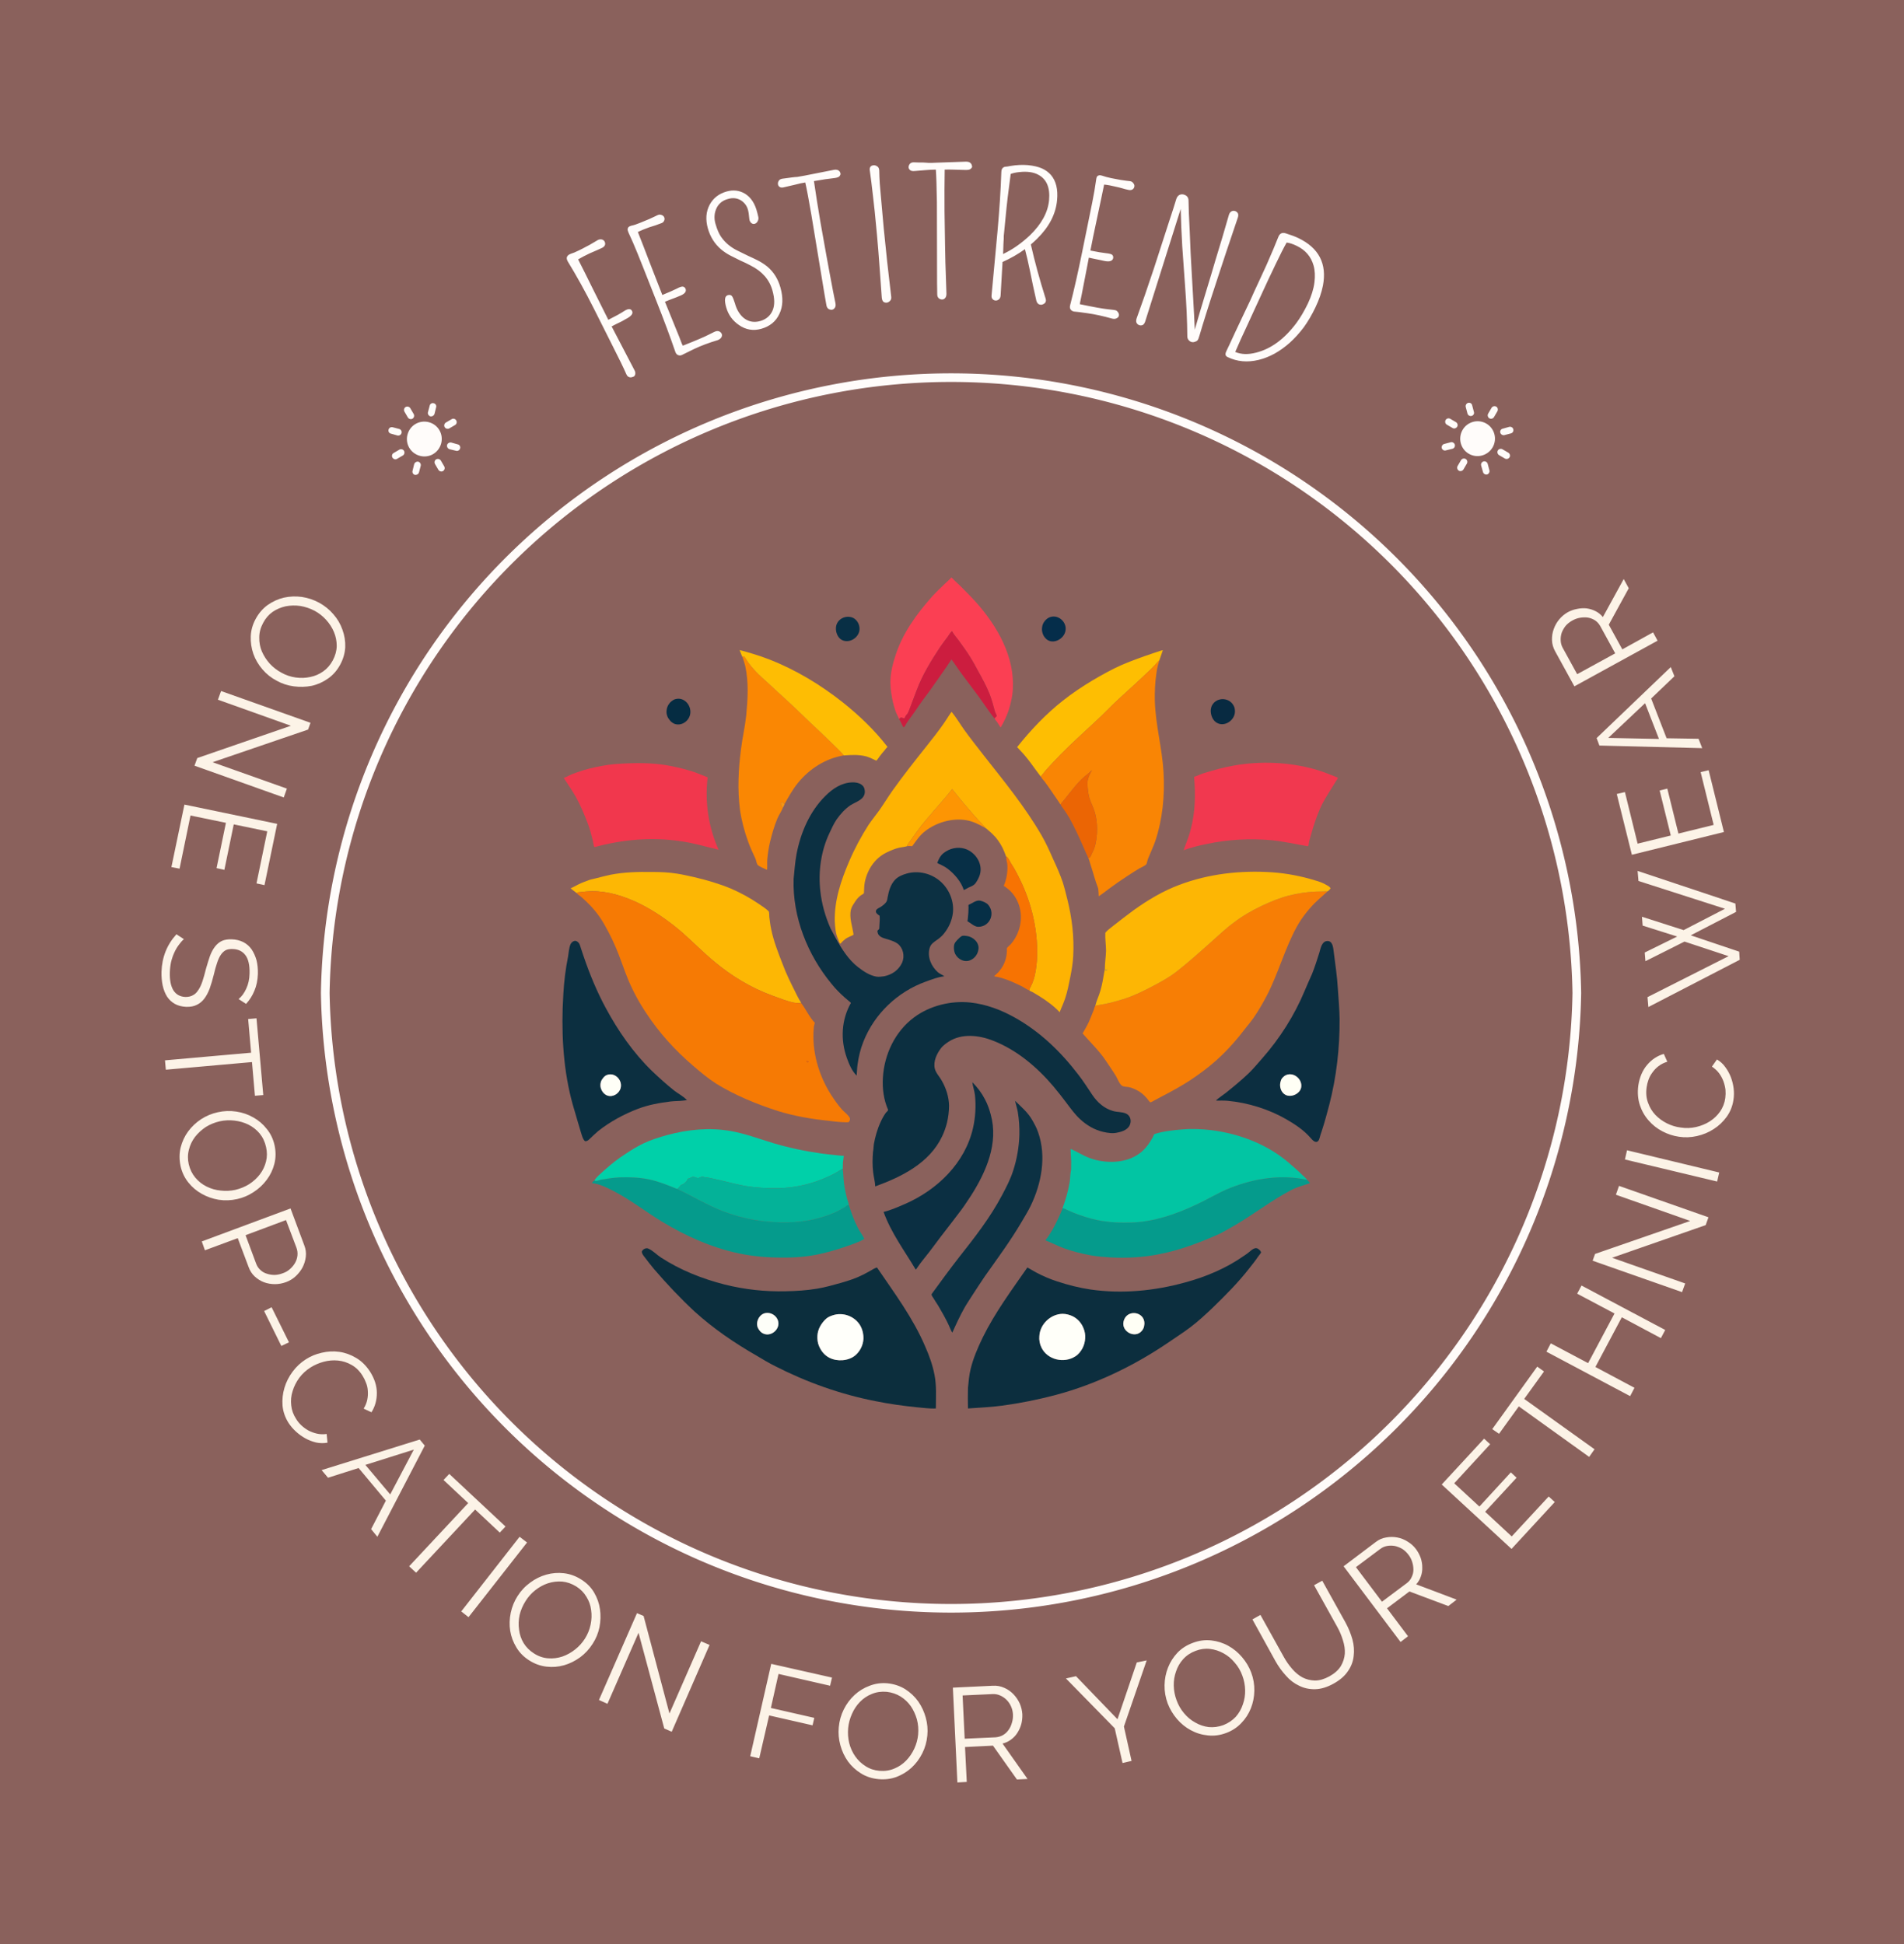 <svg xmlns="http://www.w3.org/2000/svg" version="1.1" xmlns:xlink="http://www.w3.org/1999/xlink" xmlns:svgjs="http://svgjs.dev/svgjs" viewBox="0 0 10.964 11.197"><g transform="matrix(1,0,0,1,3.239,3.326)"><rect width="11.197" height="11.197" x="-3.355" y="-3.326" fill="#8a615c"></rect><g><path d=" M 0.286 -1.339 L 0.181 -1.548 Q 0.107 -1.695 0.03 -1.821 Q 0.019 -1.84 0.03 -1.853 Q 0.036 -1.86 0.047 -1.864 Q 0.067 -1.87 0.093 -1.883 Q 0.12 -1.896 0.132 -1.903 Q 0.143 -1.909 0.155 -1.915 Q 0.185 -1.932 0.196 -1.939 Q 0.206 -1.946 0.213 -1.947 Q 0.22 -1.948 0.226 -1.947 Q 0.238 -1.944 0.243 -1.934 Q 0.248 -1.924 0.244 -1.913 Q 0.239 -1.903 0.225 -1.897 Q 0.211 -1.89 0.194 -1.883 Q 0.177 -1.876 0.157 -1.867 Q 0.117 -1.848 0.09 -1.832 L 0.128 -1.757 Q 0.15 -1.712 0.173 -1.666 Q 0.235 -1.542 0.264 -1.484 Q 0.324 -1.514 0.356 -1.535 Q 0.39 -1.557 0.401 -1.534 Q 0.412 -1.512 0.362 -1.487 Q 0.35 -1.48 0.343 -1.476 L 0.308 -1.459 L 0.283 -1.446 L 0.415 -1.193 Q 0.421 -1.182 0.419 -1.171 Q 0.417 -1.161 0.41 -1.157 Q 0.403 -1.154 0.398 -1.153 Q 0.393 -1.152 0.387 -1.153 Q 0.374 -1.156 0.368 -1.17 Q 0.346 -1.221 0.286 -1.339 M 0.608 -1.544 L 0.673 -1.384 Q 0.681 -1.362 0.687 -1.347 Q 0.691 -1.34 0.693 -1.335 Q 0.807 -1.38 0.843 -1.399 Q 0.881 -1.419 0.888 -1.419 Q 0.895 -1.42 0.901 -1.418 Q 0.913 -1.413 0.917 -1.403 Q 0.921 -1.394 0.915 -1.383 Q 0.909 -1.373 0.894 -1.367 Q 0.817 -1.344 0.758 -1.316 Q 0.7 -1.288 0.693 -1.284 Q 0.686 -1.28 0.68 -1.279 Q 0.674 -1.278 0.668 -1.28 Q 0.655 -1.284 0.65 -1.299 Q 0.604 -1.433 0.541 -1.592 Q 0.478 -1.751 0.462 -1.792 Q 0.446 -1.833 0.432 -1.867 Q 0.402 -1.94 0.388 -1.969 Q 0.374 -1.998 0.375 -2.006 Q 0.376 -2.013 0.38 -2.018 Q 0.385 -2.023 0.396 -2.026 Q 0.417 -2.03 0.448 -2.043 Q 0.508 -2.067 0.529 -2.078 Q 0.55 -2.089 0.558 -2.09 Q 0.565 -2.09 0.57 -2.088 Q 0.582 -2.084 0.586 -2.074 Q 0.59 -2.064 0.585 -2.054 Q 0.58 -2.043 0.565 -2.039 Q 0.551 -2.034 0.535 -2.028 Q 0.518 -2.023 0.5 -2.017 Q 0.461 -2.003 0.434 -1.99 Q 0.45 -1.95 0.465 -1.911 Q 0.483 -1.865 0.501 -1.817 Q 0.551 -1.688 0.575 -1.627 Q 0.631 -1.65 0.657 -1.663 Q 0.685 -1.678 0.695 -1.675 Q 0.705 -1.672 0.709 -1.662 Q 0.718 -1.637 0.671 -1.62 Q 0.662 -1.616 0.654 -1.613 L 0.617 -1.599 L 0.59 -1.588 L 0.608 -1.544 M 0.952 -1.626 Q 0.969 -1.631 0.977 -1.619 Q 0.984 -1.608 0.993 -1.579 Q 1.001 -1.549 1.016 -1.526 Q 1.031 -1.503 1.05 -1.49 Q 1.089 -1.463 1.139 -1.477 Q 1.19 -1.492 1.21 -1.538 Q 1.229 -1.583 1.209 -1.653 Q 1.183 -1.747 1.083 -1.797 Q 1.055 -1.812 1.025 -1.825 Q 0.996 -1.839 0.967 -1.854 Q 0.938 -1.869 0.913 -1.89 Q 0.858 -1.937 0.837 -2.011 Q 0.816 -2.087 0.847 -2.146 Q 0.878 -2.204 0.945 -2.223 Q 1.002 -2.239 1.05 -2.211 Q 1.103 -2.179 1.122 -2.1 Q 1.123 -2.096 1.124 -2.092 Q 1.125 -2.087 1.128 -2.075 Q 1.13 -2.063 1.124 -2.052 Q 1.118 -2.04 1.107 -2.037 Q 1.097 -2.034 1.088 -2.041 Q 1.078 -2.049 1.076 -2.064 Q 1.073 -2.1 1.068 -2.118 Q 1.063 -2.136 1.052 -2.15 Q 1.041 -2.164 1.026 -2.173 Q 0.993 -2.192 0.953 -2.18 Q 0.908 -2.168 0.888 -2.129 Q 0.867 -2.086 0.881 -2.037 Q 0.895 -1.988 0.914 -1.961 Q 0.934 -1.933 0.958 -1.914 Q 0.983 -1.894 1.011 -1.881 Q 1.039 -1.867 1.068 -1.853 Q 1.097 -1.84 1.125 -1.826 Q 1.154 -1.811 1.179 -1.791 Q 1.234 -1.745 1.255 -1.67 Q 1.28 -1.582 1.249 -1.518 Q 1.219 -1.453 1.144 -1.432 Q 1.075 -1.413 1.016 -1.454 Q 0.961 -1.492 0.943 -1.555 Q 0.925 -1.618 0.952 -1.626 M 1.392 -2.314 Q 1.405 -2.316 1.564 -2.348 Q 1.586 -2.352 1.597 -2.337 Q 1.6 -2.332 1.601 -2.326 Q 1.602 -2.32 1.596 -2.312 Q 1.59 -2.304 1.57 -2.301 Q 1.55 -2.298 1.532 -2.296 Q 1.513 -2.294 1.497 -2.291 Q 1.469 -2.287 1.448 -2.283 Q 1.464 -2.172 1.486 -2.043 Q 1.511 -1.904 1.52 -1.853 Q 1.529 -1.802 1.538 -1.755 Q 1.56 -1.636 1.572 -1.579 Q 1.575 -1.562 1.568 -1.553 Q 1.562 -1.544 1.552 -1.542 Q 1.543 -1.541 1.533 -1.546 Q 1.523 -1.552 1.52 -1.567 L 1.509 -1.63 L 1.433 -2.09 Q 1.411 -2.219 1.398 -2.275 Q 1.372 -2.271 1.338 -2.262 Q 1.297 -2.252 1.278 -2.248 Q 1.26 -2.243 1.251 -2.249 Q 1.242 -2.255 1.241 -2.264 Q 1.239 -2.274 1.245 -2.284 Q 1.251 -2.295 1.268 -2.297 Q 1.286 -2.299 1.298 -2.301 Q 1.311 -2.303 1.32 -2.304 Q 1.33 -2.305 1.337 -2.306 Q 1.344 -2.306 1.352 -2.307 Q 1.359 -2.308 1.369 -2.31 L 1.392 -2.314 M 1.831 -2.223 Q 1.833 -2.196 1.85 -2.01 Q 1.868 -1.823 1.893 -1.617 Q 1.895 -1.602 1.886 -1.593 Q 1.877 -1.584 1.867 -1.583 Q 1.856 -1.582 1.848 -1.588 Q 1.839 -1.595 1.838 -1.62 Q 1.836 -1.645 1.833 -1.69 Q 1.83 -1.735 1.826 -1.786 Q 1.819 -1.886 1.811 -1.973 Q 1.803 -2.06 1.798 -2.108 Q 1.793 -2.156 1.788 -2.197 Q 1.778 -2.287 1.77 -2.341 Q 1.767 -2.356 1.773 -2.365 Q 1.779 -2.373 1.791 -2.374 Q 1.802 -2.375 1.812 -2.368 Q 1.823 -2.362 1.824 -2.344 Q 1.824 -2.326 1.825 -2.308 Q 1.826 -2.29 1.827 -2.27 Q 1.829 -2.249 1.831 -2.223 M 2.15 -2.389 Q 2.163 -2.389 2.325 -2.395 Q 2.348 -2.395 2.356 -2.378 Q 2.358 -2.373 2.359 -2.367 Q 2.359 -2.361 2.351 -2.354 Q 2.344 -2.347 2.324 -2.347 Q 2.304 -2.348 2.285 -2.348 Q 2.266 -2.349 2.25 -2.349 Q 2.222 -2.35 2.201 -2.349 Q 2.199 -2.237 2.2 -2.106 Q 2.202 -1.965 2.203 -1.913 Q 2.204 -1.861 2.205 -1.814 Q 2.209 -1.693 2.211 -1.634 Q 2.211 -1.617 2.203 -1.609 Q 2.196 -1.601 2.186 -1.601 Q 2.176 -1.601 2.167 -1.608 Q 2.158 -1.616 2.158 -1.631 L 2.157 -1.695 L 2.156 -2.161 Q 2.154 -2.292 2.15 -2.349 Q 2.124 -2.349 2.088 -2.346 Q 2.046 -2.342 2.028 -2.341 Q 2.009 -2.339 2.001 -2.347 Q 1.993 -2.354 1.993 -2.363 Q 1.993 -2.373 2 -2.382 Q 2.008 -2.392 2.025 -2.391 Q 2.043 -2.391 2.055 -2.39 Q 2.068 -2.39 2.078 -2.39 Q 2.087 -2.389 2.095 -2.389 Q 2.102 -2.389 2.109 -2.388 Q 2.117 -2.388 2.127 -2.388 L 2.15 -2.389 M 2.534 -1.817 Q 2.528 -1.706 2.523 -1.625 Q 2.522 -1.608 2.512 -1.601 Q 2.503 -1.594 2.493 -1.595 Q 2.483 -1.596 2.476 -1.604 Q 2.469 -1.612 2.471 -1.627 L 2.505 -1.993 Q 2.522 -2.182 2.527 -2.334 Q 2.527 -2.356 2.541 -2.363 Q 2.547 -2.366 2.553 -2.366 Q 2.559 -2.366 2.579 -2.37 Q 2.631 -2.379 2.68 -2.375 Q 2.729 -2.37 2.761 -2.356 Q 2.792 -2.342 2.813 -2.318 Q 2.857 -2.266 2.848 -2.173 Q 2.837 -2.053 2.733 -1.951 Q 2.716 -1.934 2.697 -1.918 Q 2.731 -1.768 2.781 -1.61 Q 2.791 -1.583 2.766 -1.573 Q 2.76 -1.57 2.752 -1.571 Q 2.735 -1.573 2.729 -1.593 Q 2.718 -1.64 2.709 -1.683 Q 2.7 -1.726 2.692 -1.766 Q 2.677 -1.839 2.663 -1.891 Q 2.605 -1.849 2.534 -1.817 M 2.537 -1.863 Q 2.618 -1.901 2.692 -1.971 Q 2.792 -2.068 2.802 -2.173 Q 2.812 -2.282 2.739 -2.32 Q 2.698 -2.342 2.632 -2.335 Q 2.601 -2.332 2.581 -2.324 Q 2.561 -2.178 2.552 -2.079 Q 2.542 -1.974 2.541 -1.966 Q 2.541 -1.958 2.541 -1.951 Q 2.54 -1.944 2.54 -1.937 Q 2.54 -1.93 2.539 -1.917 Q 2.539 -1.904 2.538 -1.883 Q 2.538 -1.874 2.537 -1.863 M 3.022 -1.795 L 2.989 -1.625 Q 2.984 -1.602 2.981 -1.586 Q 2.98 -1.579 2.979 -1.574 Q 3.099 -1.549 3.14 -1.545 Q 3.182 -1.541 3.188 -1.538 Q 3.194 -1.535 3.198 -1.529 Q 3.206 -1.519 3.204 -1.508 Q 3.202 -1.498 3.191 -1.493 Q 3.181 -1.487 3.165 -1.491 Q 3.087 -1.513 3.023 -1.522 Q 2.959 -1.531 2.952 -1.531 Q 2.944 -1.531 2.938 -1.534 Q 2.932 -1.536 2.928 -1.541 Q 2.919 -1.551 2.923 -1.567 Q 2.958 -1.704 2.992 -1.872 Q 3.026 -2.039 3.035 -2.083 Q 3.044 -2.126 3.051 -2.162 Q 3.066 -2.239 3.07 -2.271 Q 3.074 -2.304 3.078 -2.309 Q 3.083 -2.315 3.089 -2.316 Q 3.097 -2.318 3.108 -2.314 Q 3.127 -2.307 3.16 -2.3 Q 3.224 -2.287 3.247 -2.285 Q 3.271 -2.283 3.277 -2.28 Q 3.284 -2.276 3.287 -2.271 Q 3.295 -2.262 3.293 -2.251 Q 3.291 -2.24 3.281 -2.234 Q 3.271 -2.229 3.256 -2.233 Q 3.241 -2.236 3.225 -2.241 Q 3.208 -2.246 3.189 -2.25 Q 3.149 -2.26 3.119 -2.263 Q 3.111 -2.222 3.102 -2.181 Q 3.092 -2.132 3.081 -2.082 Q 3.052 -1.947 3.04 -1.883 Q 3.099 -1.871 3.128 -1.868 Q 3.159 -1.865 3.166 -1.858 Q 3.173 -1.85 3.171 -1.839 Q 3.165 -1.813 3.116 -1.824 Q 3.106 -1.826 3.098 -1.828 L 3.059 -1.836 L 3.031 -1.842 L 3.022 -1.795 M 3.889 -2.073 Q 3.811 -1.843 3.78 -1.747 Q 3.748 -1.651 3.734 -1.606 Q 3.72 -1.561 3.707 -1.521 Q 3.68 -1.435 3.671 -1.403 Q 3.662 -1.371 3.657 -1.366 Q 3.652 -1.361 3.646 -1.359 Q 3.622 -1.348 3.605 -1.368 Q 3.598 -1.377 3.598 -1.389 Q 3.597 -1.522 3.585 -1.681 Q 3.573 -1.841 3.569 -1.906 Q 3.562 -2.025 3.56 -2.123 L 3.355 -1.473 Q 3.35 -1.459 3.341 -1.454 Q 3.331 -1.45 3.322 -1.453 Q 3.312 -1.456 3.306 -1.466 Q 3.301 -1.476 3.306 -1.492 Q 3.352 -1.618 3.406 -1.781 L 3.495 -2.056 Q 3.519 -2.128 3.535 -2.181 Q 3.541 -2.198 3.554 -2.204 Q 3.567 -2.209 3.579 -2.205 Q 3.605 -2.197 3.605 -2.17 Q 3.606 -2.142 3.607 -2.096 Q 3.609 -2.049 3.612 -1.992 Q 3.614 -1.935 3.617 -1.871 Q 3.621 -1.807 3.624 -1.744 Q 3.628 -1.68 3.631 -1.621 Q 3.634 -1.561 3.637 -1.512 Q 3.639 -1.464 3.641 -1.429 Q 3.641 -1.428 3.641 -1.427 Q 3.667 -1.519 3.7 -1.627 Q 3.74 -1.758 3.759 -1.824 Q 3.779 -1.889 3.799 -1.956 Q 3.819 -2.023 3.838 -2.09 Q 3.843 -2.104 3.853 -2.109 Q 3.864 -2.114 3.874 -2.11 Q 3.883 -2.107 3.889 -2.098 Q 3.894 -2.088 3.889 -2.073 M 4.379 -1.681 Q 4.367 -1.621 4.336 -1.556 Q 4.305 -1.491 4.268 -1.44 Q 4.23 -1.39 4.188 -1.352 Q 4.145 -1.314 4.1 -1.289 Q 4.054 -1.264 4.008 -1.253 Q 3.912 -1.23 3.831 -1.269 Q 3.818 -1.275 3.818 -1.285 Q 3.818 -1.295 3.824 -1.306 L 3.842 -1.344 Q 3.855 -1.372 3.873 -1.411 Q 3.892 -1.45 3.914 -1.498 Q 3.937 -1.546 3.961 -1.597 Q 3.984 -1.649 4.009 -1.702 Q 4.033 -1.754 4.055 -1.802 Q 4.099 -1.902 4.122 -1.961 Q 4.134 -1.992 4.165 -1.982 Q 4.21 -1.968 4.237 -1.955 Q 4.415 -1.87 4.379 -1.681 M 3.874 -1.299 Q 3.925 -1.277 3.994 -1.295 Q 4.122 -1.327 4.225 -1.464 Q 4.26 -1.511 4.292 -1.577 Q 4.323 -1.643 4.33 -1.699 Q 4.337 -1.755 4.325 -1.797 Q 4.303 -1.874 4.228 -1.91 Q 4.195 -1.926 4.17 -1.929 Q 4.145 -1.885 4.106 -1.803 Q 4.059 -1.705 4.035 -1.652 Q 4.011 -1.6 3.988 -1.55 Q 3.965 -1.5 3.944 -1.454 Q 3.923 -1.408 3.906 -1.372 Q 3.886 -1.325 3.874 -1.299" fill="#fffcfa" fill-rule="nonzero"></path></g><g><path d=" M -1.767 0.239 Q -1.74 0.189 -1.697 0.158 Q -1.654 0.128 -1.604 0.116 Q -1.553 0.105 -1.501 0.112 Q -1.448 0.12 -1.402 0.145 Q -1.354 0.171 -1.319 0.212 Q -1.284 0.252 -1.267 0.301 Q -1.249 0.35 -1.251 0.402 Q -1.254 0.454 -1.28 0.502 Q -1.307 0.552 -1.35 0.582 Q -1.394 0.613 -1.444 0.624 Q -1.495 0.634 -1.547 0.627 Q -1.6 0.62 -1.645 0.595 Q -1.693 0.57 -1.728 0.529 Q -1.763 0.488 -1.78 0.44 Q -1.797 0.391 -1.795 0.339 Q -1.793 0.287 -1.767 0.239 M -1.427 0.192 Q -1.467 0.171 -1.51 0.164 Q -1.553 0.158 -1.594 0.166 Q -1.635 0.175 -1.669 0.198 Q -1.703 0.222 -1.724 0.262 Q -1.746 0.303 -1.746 0.345 Q -1.747 0.388 -1.731 0.426 Q -1.714 0.465 -1.685 0.497 Q -1.656 0.528 -1.619 0.548 Q -1.58 0.57 -1.536 0.576 Q -1.493 0.582 -1.452 0.573 Q -1.412 0.565 -1.378 0.541 Q -1.344 0.517 -1.323 0.478 Q -1.301 0.437 -1.3 0.395 Q -1.3 0.352 -1.316 0.314 Q -1.332 0.276 -1.361 0.244 Q -1.39 0.212 -1.427 0.192 M -1.564 0.854 L -1.984 0.704 L -1.966 0.654 L -1.451 0.837 L -1.465 0.876 L -2.015 1.064 L -1.587 1.216 L -1.605 1.267 L -2.119 1.084 L -2.103 1.04 L -1.564 0.854 M -2.205 1.677 L -2.252 1.668 L -2.177 1.308 L -1.643 1.419 L -1.716 1.772 L -1.762 1.762 L -1.7 1.462 L -1.893 1.422 L -1.947 1.684 L -1.992 1.674 L -1.938 1.413 L -2.142 1.371 L -2.205 1.677 M -1.865 2.428 Q -1.838 2.406 -1.821 2.368 Q -1.803 2.33 -1.802 2.281 Q -1.8 2.209 -1.826 2.175 Q -1.852 2.141 -1.899 2.14 Q -1.924 2.139 -1.94 2.147 Q -1.956 2.156 -1.968 2.174 Q -1.98 2.192 -1.989 2.22 Q -1.999 2.249 -2.008 2.288 Q -2.019 2.332 -2.031 2.366 Q -2.044 2.401 -2.062 2.425 Q -2.08 2.449 -2.105 2.461 Q -2.13 2.474 -2.167 2.473 Q -2.205 2.471 -2.232 2.456 Q -2.259 2.441 -2.277 2.414 Q -2.294 2.387 -2.302 2.351 Q -2.31 2.314 -2.309 2.271 Q -2.305 2.145 -2.223 2.055 L -2.18 2.083 Q -2.196 2.097 -2.21 2.117 Q -2.225 2.137 -2.236 2.162 Q -2.247 2.186 -2.254 2.215 Q -2.26 2.243 -2.261 2.274 Q -2.263 2.34 -2.241 2.377 Q -2.218 2.414 -2.171 2.416 Q -2.145 2.416 -2.128 2.406 Q -2.11 2.397 -2.097 2.376 Q -2.083 2.356 -2.073 2.325 Q -2.063 2.295 -2.053 2.254 Q -2.041 2.212 -2.03 2.18 Q -2.018 2.148 -2.001 2.126 Q -1.984 2.104 -1.961 2.093 Q -1.938 2.083 -1.905 2.084 Q -1.868 2.085 -1.838 2.1 Q -1.809 2.115 -1.79 2.142 Q -1.772 2.169 -1.762 2.204 Q -1.753 2.24 -1.754 2.283 Q -1.756 2.338 -1.774 2.38 Q -1.791 2.422 -1.822 2.456 L -1.865 2.428 M -1.771 2.985 L -1.788 2.791 L -2.284 2.835 L -2.289 2.781 L -1.793 2.737 L -1.81 2.543 L -1.762 2.539 L -1.723 2.981 L -1.771 2.985 M -2.199 3.391 Q -2.211 3.335 -2.199 3.284 Q -2.186 3.232 -2.156 3.191 Q -2.125 3.149 -2.081 3.12 Q -2.036 3.091 -1.985 3.08 Q -1.932 3.068 -1.879 3.076 Q -1.825 3.084 -1.78 3.11 Q -1.735 3.135 -1.703 3.176 Q -1.67 3.216 -1.658 3.27 Q -1.646 3.325 -1.659 3.377 Q -1.672 3.428 -1.703 3.469 Q -1.734 3.511 -1.779 3.54 Q -1.823 3.569 -1.873 3.58 Q -1.926 3.592 -1.98 3.584 Q -2.033 3.575 -2.077 3.55 Q -2.122 3.525 -2.154 3.485 Q -2.187 3.444 -2.199 3.391 M -1.973 3.132 Q -2.017 3.142 -2.054 3.165 Q -2.09 3.189 -2.116 3.222 Q -2.141 3.255 -2.151 3.295 Q -2.162 3.336 -2.152 3.38 Q -2.141 3.425 -2.114 3.457 Q -2.086 3.49 -2.049 3.508 Q -2.011 3.527 -1.968 3.531 Q -1.926 3.536 -1.884 3.527 Q -1.841 3.517 -1.804 3.494 Q -1.767 3.47 -1.742 3.437 Q -1.717 3.404 -1.707 3.363 Q -1.697 3.323 -1.707 3.28 Q -1.717 3.235 -1.744 3.202 Q -1.771 3.17 -1.809 3.151 Q -1.846 3.133 -1.889 3.128 Q -1.932 3.123 -1.973 3.132 M -2.077 3.824 L -1.566 3.634 L -1.487 3.846 Q -1.474 3.879 -1.478 3.912 Q -1.482 3.945 -1.497 3.974 Q -1.512 4.002 -1.537 4.025 Q -1.561 4.047 -1.591 4.058 Q -1.623 4.07 -1.656 4.07 Q -1.689 4.07 -1.719 4.059 Q -1.748 4.048 -1.772 4.026 Q -1.796 4.004 -1.808 3.97 L -1.87 3.805 L -2.059 3.875 L -2.077 3.824 M -1.825 3.788 L -1.764 3.952 Q -1.756 3.974 -1.739 3.989 Q -1.723 4.004 -1.702 4.01 Q -1.681 4.017 -1.657 4.017 Q -1.633 4.016 -1.61 4.007 Q -1.586 3.999 -1.568 3.982 Q -1.55 3.966 -1.539 3.946 Q -1.528 3.926 -1.526 3.904 Q -1.524 3.881 -1.532 3.86 L -1.592 3.701 L -1.825 3.788 M -1.718 4.225 L -1.675 4.203 L -1.575 4.405 L -1.619 4.426 L -1.718 4.225 M -1.478 4.503 Q -1.436 4.476 -1.386 4.465 Q -1.335 4.453 -1.285 4.46 Q -1.235 4.467 -1.188 4.495 Q -1.142 4.522 -1.108 4.574 Q -1.069 4.636 -1.069 4.697 Q -1.069 4.759 -1.1 4.808 L -1.145 4.787 Q -1.129 4.761 -1.124 4.735 Q -1.119 4.71 -1.121 4.685 Q -1.122 4.661 -1.131 4.639 Q -1.139 4.617 -1.151 4.598 Q -1.177 4.556 -1.215 4.535 Q -1.252 4.514 -1.293 4.51 Q -1.334 4.506 -1.375 4.517 Q -1.416 4.528 -1.451 4.55 Q -1.489 4.574 -1.516 4.61 Q -1.542 4.646 -1.554 4.686 Q -1.567 4.726 -1.562 4.768 Q -1.558 4.809 -1.534 4.846 Q -1.522 4.866 -1.504 4.883 Q -1.486 4.9 -1.463 4.913 Q -1.44 4.925 -1.414 4.931 Q -1.388 4.937 -1.358 4.933 L -1.353 4.983 Q -1.386 4.989 -1.419 4.982 Q -1.452 4.974 -1.481 4.958 Q -1.51 4.942 -1.535 4.919 Q -1.56 4.896 -1.577 4.87 Q -1.607 4.823 -1.612 4.77 Q -1.616 4.717 -1.601 4.667 Q -1.586 4.617 -1.554 4.574 Q -1.522 4.531 -1.478 4.503 M -0.822 4.965 L -0.793 5 L -1.066 5.525 L -1.102 5.481 L -1.017 5.317 L -1.174 5.129 L -1.35 5.185 L -1.387 5.141 L -0.822 4.965 M -0.992 5.281 L -0.856 5.023 L -1.135 5.111 L -0.992 5.281 M -0.361 5.501 L -0.503 5.368 L -0.843 5.732 L -0.883 5.695 L -0.543 5.331 L -0.685 5.198 L -0.652 5.163 L -0.328 5.466 L -0.361 5.501 M -0.583 5.955 L -0.247 5.525 L -0.204 5.558 L -0.541 5.988 L -0.583 5.955 M -0.19 6.238 Q -0.238 6.208 -0.265 6.163 Q -0.293 6.117 -0.301 6.067 Q -0.309 6.016 -0.298 5.963 Q -0.287 5.911 -0.259 5.867 Q -0.23 5.821 -0.186 5.789 Q -0.143 5.757 -0.093 5.743 Q -0.043 5.729 0.008 5.735 Q 0.06 5.741 0.106 5.77 Q 0.155 5.8 0.182 5.846 Q 0.209 5.892 0.216 5.943 Q 0.223 5.994 0.213 6.046 Q 0.202 6.098 0.174 6.141 Q 0.145 6.187 0.102 6.219 Q 0.058 6.251 0.009 6.265 Q -0.04 6.279 -0.092 6.273 Q -0.144 6.267 -0.19 6.238 M -0.213 5.896 Q -0.237 5.934 -0.247 5.976 Q -0.256 6.019 -0.25 6.06 Q -0.245 6.102 -0.224 6.137 Q -0.202 6.173 -0.164 6.197 Q -0.125 6.222 -0.082 6.225 Q -0.04 6.228 -0.001 6.215 Q 0.039 6.201 0.073 6.174 Q 0.106 6.148 0.129 6.112 Q 0.153 6.074 0.162 6.031 Q 0.171 5.988 0.165 5.947 Q 0.16 5.906 0.138 5.871 Q 0.117 5.835 0.079 5.811 Q 0.04 5.787 -0.002 5.783 Q -0.044 5.78 -0.084 5.793 Q -0.123 5.806 -0.157 5.833 Q -0.191 5.86 -0.213 5.896 M 0.438 6.078 L 0.259 6.487 L 0.21 6.465 L 0.429 5.965 L 0.467 5.981 L 0.616 6.543 L 0.798 6.127 L 0.847 6.148 L 0.629 6.648 L 0.586 6.629 L 0.438 6.078 M 1.081 6.789 L 1.202 6.257 L 1.552 6.336 L 1.541 6.383 L 1.244 6.315 L 1.2 6.511 L 1.45 6.568 L 1.44 6.611 L 1.19 6.554 L 1.133 6.801 L 1.081 6.789 M 1.821 6.921 Q 1.764 6.916 1.719 6.888 Q 1.674 6.86 1.644 6.819 Q 1.614 6.777 1.6 6.725 Q 1.586 6.674 1.591 6.622 Q 1.596 6.567 1.62 6.519 Q 1.644 6.471 1.682 6.436 Q 1.72 6.401 1.769 6.383 Q 1.818 6.364 1.872 6.369 Q 1.929 6.375 1.974 6.403 Q 2.019 6.432 2.049 6.474 Q 2.078 6.516 2.092 6.567 Q 2.106 6.618 2.101 6.669 Q 2.096 6.724 2.072 6.772 Q 2.048 6.82 2.01 6.855 Q 1.973 6.889 1.924 6.908 Q 1.875 6.926 1.821 6.921 M 1.645 6.627 Q 1.641 6.671 1.651 6.713 Q 1.662 6.756 1.686 6.79 Q 1.71 6.824 1.745 6.846 Q 1.78 6.869 1.825 6.873 Q 1.871 6.877 1.911 6.86 Q 1.95 6.844 1.979 6.814 Q 2.008 6.784 2.026 6.745 Q 2.044 6.706 2.048 6.664 Q 2.052 6.619 2.041 6.577 Q 2.029 6.535 2.006 6.501 Q 1.982 6.467 1.947 6.445 Q 1.911 6.423 1.867 6.418 Q 1.821 6.414 1.782 6.43 Q 1.742 6.446 1.713 6.476 Q 1.684 6.506 1.667 6.545 Q 1.649 6.585 1.645 6.627 M 2.274 6.94 L 2.248 6.394 L 2.478 6.383 Q 2.513 6.381 2.544 6.395 Q 2.574 6.408 2.597 6.432 Q 2.619 6.455 2.633 6.485 Q 2.646 6.515 2.648 6.547 Q 2.649 6.577 2.642 6.604 Q 2.634 6.632 2.619 6.655 Q 2.605 6.677 2.583 6.693 Q 2.562 6.709 2.534 6.716 L 2.678 6.92 L 2.617 6.923 L 2.479 6.728 L 2.318 6.736 L 2.328 6.937 L 2.274 6.94 M 2.316 6.688 L 2.494 6.68 Q 2.518 6.678 2.537 6.667 Q 2.556 6.656 2.569 6.637 Q 2.582 6.619 2.588 6.596 Q 2.595 6.574 2.594 6.549 Q 2.593 6.525 2.583 6.502 Q 2.573 6.48 2.557 6.464 Q 2.541 6.448 2.52 6.439 Q 2.5 6.43 2.477 6.431 L 2.304 6.439 L 2.316 6.688 M 2.957 6.328 L 3.196 6.576 L 3.307 6.249 L 3.364 6.237 L 3.233 6.618 L 3.277 6.816 L 3.225 6.828 L 3.18 6.628 L 2.899 6.341 L 2.957 6.328 M 3.822 6.655 Q 3.769 6.675 3.716 6.669 Q 3.664 6.664 3.618 6.639 Q 3.573 6.615 3.538 6.574 Q 3.504 6.534 3.485 6.485 Q 3.466 6.433 3.467 6.38 Q 3.468 6.326 3.487 6.278 Q 3.506 6.23 3.542 6.192 Q 3.578 6.155 3.63 6.136 Q 3.683 6.116 3.736 6.122 Q 3.789 6.128 3.834 6.153 Q 3.879 6.178 3.913 6.218 Q 3.948 6.259 3.966 6.307 Q 3.985 6.358 3.984 6.412 Q 3.983 6.465 3.964 6.513 Q 3.945 6.561 3.909 6.598 Q 3.873 6.636 3.822 6.655 M 3.536 6.466 Q 3.551 6.508 3.579 6.541 Q 3.607 6.575 3.644 6.595 Q 3.68 6.616 3.721 6.621 Q 3.763 6.625 3.805 6.61 Q 3.848 6.593 3.877 6.562 Q 3.905 6.53 3.918 6.49 Q 3.932 6.451 3.931 6.408 Q 3.93 6.365 3.915 6.325 Q 3.9 6.283 3.871 6.25 Q 3.843 6.216 3.806 6.196 Q 3.77 6.176 3.729 6.171 Q 3.688 6.166 3.646 6.182 Q 3.603 6.198 3.574 6.23 Q 3.546 6.261 3.533 6.301 Q 3.519 6.34 3.52 6.383 Q 3.521 6.426 3.536 6.466 M 4.416 6.329 Q 4.461 6.304 4.482 6.27 Q 4.502 6.236 4.505 6.198 Q 4.507 6.161 4.494 6.121 Q 4.482 6.081 4.462 6.045 L 4.328 5.804 L 4.375 5.778 L 4.509 6.019 Q 4.535 6.067 4.549 6.117 Q 4.562 6.166 4.556 6.212 Q 4.551 6.259 4.523 6.299 Q 4.496 6.34 4.44 6.371 Q 4.384 6.402 4.334 6.403 Q 4.284 6.404 4.242 6.383 Q 4.199 6.363 4.166 6.325 Q 4.132 6.288 4.106 6.242 L 3.973 6.001 L 4.019 5.975 L 4.153 6.216 Q 4.174 6.254 4.201 6.285 Q 4.228 6.317 4.261 6.335 Q 4.294 6.352 4.333 6.353 Q 4.372 6.353 4.416 6.329 M 4.826 6.131 L 4.498 5.695 L 4.682 5.556 Q 4.71 5.534 4.743 5.529 Q 4.775 5.523 4.807 5.529 Q 4.839 5.535 4.867 5.553 Q 4.895 5.57 4.914 5.595 Q 4.932 5.619 4.942 5.647 Q 4.951 5.674 4.951 5.701 Q 4.952 5.728 4.943 5.753 Q 4.935 5.778 4.916 5.799 L 5.149 5.887 L 5.101 5.924 L 4.877 5.84 L 4.748 5.937 L 4.869 6.098 L 4.826 6.131 M 4.719 5.899 L 4.862 5.792 Q 4.881 5.778 4.89 5.757 Q 4.9 5.737 4.9 5.715 Q 4.9 5.692 4.893 5.67 Q 4.886 5.647 4.871 5.628 Q 4.856 5.608 4.836 5.595 Q 4.815 5.583 4.793 5.578 Q 4.77 5.574 4.748 5.578 Q 4.726 5.582 4.708 5.596 L 4.569 5.7 L 4.719 5.899 M 5.679 5.293 L 5.714 5.325 L 5.465 5.595 L 5.063 5.224 L 5.307 4.96 L 5.342 4.992 L 5.135 5.217 L 5.28 5.351 L 5.461 5.154 L 5.494 5.185 L 5.313 5.381 L 5.466 5.523 L 5.679 5.293 M 5.652 4.573 L 5.538 4.731 L 5.943 5.021 L 5.912 5.065 L 5.507 4.774 L 5.393 4.932 L 5.354 4.905 L 5.613 4.545 L 5.652 4.573 M 5.868 4.078 L 6.35 4.334 L 6.325 4.381 L 6.1 4.261 L 5.948 4.547 L 6.173 4.667 L 6.148 4.715 L 5.666 4.459 L 5.691 4.411 L 5.906 4.525 L 6.058 4.239 L 5.843 4.125 L 5.868 4.078 M 6.044 3.918 L 6.465 4.066 L 6.447 4.116 L 5.932 3.935 L 5.946 3.896 L 6.494 3.706 L 6.066 3.555 L 6.084 3.504 L 6.599 3.685 L 6.583 3.73 L 6.044 3.918 M 6.649 3.479 L 6.118 3.352 L 6.13 3.299 L 6.661 3.427 L 6.649 3.479 M 6.429 3.221 Q 6.38 3.214 6.334 3.19 Q 6.288 3.166 6.255 3.128 Q 6.221 3.09 6.204 3.039 Q 6.187 2.987 6.195 2.926 Q 6.206 2.854 6.246 2.807 Q 6.286 2.76 6.342 2.744 L 6.362 2.789 Q 6.333 2.798 6.312 2.814 Q 6.291 2.83 6.277 2.85 Q 6.262 2.87 6.254 2.892 Q 6.246 2.914 6.243 2.936 Q 6.236 2.985 6.251 3.025 Q 6.265 3.065 6.293 3.095 Q 6.322 3.125 6.36 3.144 Q 6.398 3.163 6.439 3.168 Q 6.484 3.175 6.528 3.165 Q 6.571 3.155 6.606 3.133 Q 6.642 3.11 6.666 3.076 Q 6.69 3.041 6.696 2.998 Q 6.699 2.975 6.697 2.95 Q 6.694 2.926 6.685 2.901 Q 6.676 2.877 6.66 2.855 Q 6.644 2.834 6.619 2.817 L 6.648 2.776 Q 6.677 2.793 6.696 2.82 Q 6.716 2.847 6.728 2.878 Q 6.74 2.91 6.744 2.943 Q 6.748 2.977 6.743 3.008 Q 6.735 3.063 6.704 3.106 Q 6.673 3.149 6.629 3.177 Q 6.586 3.205 6.533 3.217 Q 6.48 3.229 6.429 3.221 M 6.236 2.21 L 6.232 2.16 L 6.419 2.068 L 6.22 2.005 L 6.216 1.954 L 6.456 2.031 L 6.694 1.908 L 6.196 1.748 L 6.191 1.69 L 6.754 1.878 L 6.758 1.926 L 6.497 2.061 L 6.776 2.155 L 6.779 2.202 L 6.253 2.474 L 6.248 2.417 L 6.715 2.181 L 6.461 2.097 L 6.236 2.21 M 6.554 1.121 L 6.6 1.11 L 6.688 1.466 L 6.158 1.597 L 6.071 1.247 L 6.118 1.236 L 6.191 1.533 L 6.382 1.486 L 6.318 1.227 L 6.362 1.216 L 6.426 1.475 L 6.629 1.425 L 6.554 1.121 M 5.971 0.968 L 5.955 0.925 L 6.382 0.516 L 6.403 0.569 L 6.269 0.697 L 6.358 0.926 L 6.542 0.929 L 6.563 0.983 L 5.971 0.968 M 6.234 0.724 L 6.022 0.924 L 6.314 0.93 L 6.234 0.724 M 6.306 0.364 L 5.827 0.627 L 5.716 0.425 Q 5.699 0.394 5.698 0.361 Q 5.697 0.327 5.708 0.297 Q 5.719 0.266 5.74 0.241 Q 5.761 0.216 5.789 0.2 Q 5.815 0.186 5.843 0.181 Q 5.871 0.175 5.898 0.178 Q 5.925 0.182 5.949 0.194 Q 5.973 0.206 5.991 0.228 L 6.111 0.009 L 6.14 0.062 L 6.025 0.272 L 6.103 0.414 L 6.28 0.316 L 6.306 0.364 M 6.062 0.437 L 5.976 0.28 Q 5.964 0.259 5.946 0.247 Q 5.927 0.235 5.905 0.231 Q 5.883 0.228 5.859 0.232 Q 5.836 0.236 5.815 0.248 Q 5.793 0.26 5.777 0.278 Q 5.762 0.297 5.754 0.318 Q 5.747 0.34 5.748 0.362 Q 5.749 0.385 5.759 0.404 L 5.843 0.557 L 6.062 0.437" fill="#fcf3e7" fill-rule="nonzero"></path></g><g clip-path="url(#SvgjsClipPath1008)"><g clip-path="url(#SvgjsClipPath10039bb95fcd-3b17-486e-b8a3-a55225a89275)"><path d=" M 0.001 2.481 C 0.003 2.453 0.003 2.426 0.005 2.398 C 0.009 2.326 0.018 2.254 0.032 2.184 C 0.036 2.161 0.037 2.135 0.046 2.113 C 0.05 2.104 0.059 2.095 0.07 2.093 C 0.08 2.091 0.091 2.1 0.096 2.108 C 0.101 2.117 0.103 2.126 0.106 2.135 C 0.111 2.15 0.116 2.165 0.121 2.18 C 0.156 2.283 0.198 2.385 0.25 2.481 C 0.32 2.611 0.408 2.738 0.515 2.842 C 0.556 2.881 0.599 2.92 0.643 2.955 C 0.666 2.973 0.697 2.988 0.716 3.01 C 0.716 3.012 0.716 3.011 0.711 3.011 C 0.705 3.012 0.7 3.012 0.694 3.013 C 0.67 3.016 0.646 3.015 0.622 3.018 C 0.558 3.026 0.496 3.037 0.435 3.06 C 0.354 3.091 0.274 3.134 0.206 3.188 C 0.188 3.203 0.171 3.22 0.154 3.236 C 0.148 3.242 0.138 3.249 0.129 3.246 C 0.116 3.234 0.111 3.21 0.105 3.192 C 0.093 3.153 0.082 3.113 0.07 3.073 C 0.011 2.882 -0.005 2.68 0.001 2.481 Z M 0.22 2.91 C 0.218 2.919 0.218 2.929 0.22 2.938 C 0.225 2.958 0.239 2.977 0.259 2.984 C 0.291 2.995 0.327 2.972 0.335 2.94 C 0.347 2.892 0.297 2.844 0.25 2.868 C 0.242 2.873 0.236 2.879 0.231 2.887 C 0.225 2.894 0.222 2.901 0.22 2.91 Z" fill="#0c2f40" transform="matrix(1,0,0,1,0,0)" fill-rule="evenodd"></path></g><g clip-path="url(#SvgjsClipPath10039bb95fcd-3b17-486e-b8a3-a55225a89275)"><path d=" M 0.007 1.154 C 0.017 1.152 0.026 1.146 0.035 1.142 C 0.049 1.135 0.064 1.129 0.079 1.124 C 0.127 1.106 0.178 1.094 0.228 1.085 C 0.273 1.076 0.32 1.073 0.366 1.071 C 0.455 1.067 0.543 1.069 0.63 1.087 C 0.674 1.096 0.718 1.107 0.76 1.121 C 0.785 1.13 0.81 1.141 0.836 1.151 C 0.819 1.292 0.84 1.437 0.899 1.568 C 0.827 1.551 0.755 1.529 0.681 1.519 C 0.514 1.494 0.346 1.509 0.184 1.553 C 0.178 1.543 0.177 1.524 0.174 1.513 C 0.166 1.481 0.158 1.449 0.146 1.418 C 0.126 1.365 0.104 1.312 0.076 1.262 C 0.055 1.225 0.03 1.19 0.007 1.154 Z" fill="#f1374d" transform="matrix(1,0,0,1,0,0)" fill-rule="evenodd"></path></g><g clip-path="url(#SvgjsClipPath10039bb95fcd-3b17-486e-b8a3-a55225a89275)"><path d=" M 1.375 2.452 C 1.361 2.451 1.347 2.451 1.334 2.449 C 1.29 2.44 1.247 2.422 1.205 2.407 C 1.085 2.363 0.973 2.295 0.875 2.213 C 0.811 2.16 0.753 2.101 0.691 2.046 C 0.615 1.98 0.528 1.919 0.437 1.875 C 0.355 1.836 0.262 1.806 0.171 1.807 C 0.148 1.807 0.126 1.809 0.103 1.812 C 0.098 1.813 0.083 1.812 0.083 1.819 C 0.08 1.817 0.076 1.813 0.072 1.81 C 0.064 1.804 0.054 1.797 0.047 1.79 C 0.062 1.784 0.077 1.775 0.091 1.768 C 0.111 1.758 0.131 1.751 0.152 1.743 C 0.166 1.738 0.181 1.736 0.195 1.732 C 0.222 1.725 0.249 1.718 0.277 1.712 C 0.355 1.697 0.433 1.695 0.513 1.696 C 0.562 1.696 0.613 1.698 0.661 1.706 C 0.694 1.711 0.726 1.719 0.759 1.726 C 0.831 1.743 0.9 1.763 0.968 1.791 C 1.024 1.815 1.079 1.845 1.129 1.879 C 1.148 1.892 1.17 1.906 1.187 1.922 C 1.192 1.931 1.19 1.946 1.191 1.955 C 1.194 1.979 1.197 2.004 1.202 2.027 C 1.216 2.095 1.242 2.161 1.267 2.225 C 1.287 2.28 1.314 2.334 1.34 2.386 C 1.347 2.4 1.354 2.415 1.362 2.429 C 1.366 2.436 1.372 2.444 1.375 2.452 Z" fill="#fdb704" transform="matrix(1,0,0,1,0,0)" fill-rule="evenodd"></path></g><g clip-path="url(#SvgjsClipPath10039bb95fcd-3b17-486e-b8a3-a55225a89275)"><path d=" M 1.375 2.452 C 1.403 2.489 1.421 2.531 1.453 2.565 C 1.451 2.575 1.447 2.584 1.447 2.594 C 1.435 2.729 1.475 2.867 1.547 2.98 C 1.566 3.009 1.586 3.038 1.61 3.065 C 1.624 3.08 1.646 3.095 1.655 3.114 C 1.657 3.121 1.654 3.131 1.648 3.137 C 1.637 3.139 1.623 3.137 1.612 3.137 C 1.585 3.136 1.558 3.132 1.531 3.129 C 1.433 3.119 1.335 3.102 1.241 3.073 C 1.117 3.033 0.997 2.984 0.886 2.916 C 0.839 2.886 0.795 2.849 0.752 2.812 C 0.649 2.724 0.558 2.624 0.483 2.51 C 0.442 2.449 0.405 2.381 0.377 2.313 C 0.358 2.267 0.343 2.221 0.325 2.175 C 0.302 2.115 0.274 2.056 0.242 2 C 0.216 1.954 0.184 1.912 0.146 1.875 C 0.133 1.862 0.12 1.85 0.106 1.838 C 0.099 1.832 0.089 1.827 0.083 1.819 C 0.083 1.812 0.098 1.813 0.103 1.812 C 0.126 1.809 0.148 1.807 0.171 1.807 C 0.262 1.806 0.355 1.836 0.437 1.875 C 0.528 1.919 0.615 1.98 0.691 2.046 C 0.753 2.101 0.811 2.16 0.875 2.213 C 0.973 2.295 1.085 2.363 1.205 2.407 C 1.247 2.422 1.29 2.44 1.334 2.449 C 1.347 2.451 1.361 2.451 1.375 2.452 Z M 1.405 2.784 C 1.404 2.801 1.428 2.789 1.411 2.786 C 1.409 2.785 1.407 2.785 1.405 2.784 Z" fill="#f67a04" transform="matrix(1,0,0,1,0,0)" fill-rule="evenodd"></path></g><g clip-path="url(#SvgjsClipPath10039bb95fcd-3b17-486e-b8a3-a55225a89275)"><path d=" M 0.184 3.472 C 0.192 3.481 0.211 3.47 0.222 3.468 C 0.257 3.462 0.292 3.457 0.328 3.455 C 0.385 3.453 0.444 3.455 0.5 3.467 C 0.556 3.479 0.609 3.501 0.661 3.522 C 0.748 3.563 0.83 3.613 0.919 3.648 C 1.041 3.696 1.169 3.717 1.299 3.714 C 1.387 3.713 1.478 3.695 1.559 3.661 C 1.582 3.652 1.604 3.639 1.626 3.626 C 1.631 3.622 1.642 3.611 1.649 3.615 C 1.663 3.658 1.678 3.701 1.699 3.742 C 1.71 3.765 1.727 3.785 1.738 3.809 C 1.732 3.814 1.723 3.818 1.715 3.822 C 1.698 3.83 1.68 3.836 1.662 3.843 C 1.604 3.864 1.545 3.882 1.484 3.896 C 1.411 3.912 1.337 3.918 1.263 3.917 C 1.179 3.917 1.097 3.91 1.016 3.893 C 0.859 3.86 0.71 3.793 0.573 3.71 C 0.482 3.655 0.397 3.588 0.302 3.538 C 0.261 3.517 0.215 3.492 0.169 3.488 C 0.173 3.482 0.178 3.476 0.184 3.472 Z" fill="#059b8c" transform="matrix(1,0,0,1,0,0)" fill-rule="evenodd"></path></g><g clip-path="url(#SvgjsClipPath10039bb95fcd-3b17-486e-b8a3-a55225a89275)"><path d=" M 1.614 3.407 C 1.611 3.404 1.608 3.408 1.605 3.41 C 1.598 3.414 1.592 3.417 1.585 3.422 C 1.556 3.44 1.525 3.453 1.494 3.466 C 1.414 3.498 1.328 3.516 1.242 3.517 C 1.178 3.518 1.114 3.515 1.05 3.504 C 0.994 3.494 0.939 3.478 0.883 3.466 C 0.862 3.461 0.841 3.456 0.819 3.454 C 0.815 3.453 0.81 3.451 0.805 3.451 C 0.796 3.451 0.788 3.459 0.779 3.459 C 0.772 3.458 0.764 3.453 0.756 3.452 C 0.746 3.45 0.739 3.457 0.732 3.46 C 0.728 3.462 0.725 3.461 0.721 3.463 C 0.719 3.466 0.719 3.469 0.718 3.472 C 0.713 3.479 0.706 3.486 0.699 3.491 C 0.693 3.496 0.685 3.496 0.679 3.502 C 0.674 3.508 0.669 3.516 0.663 3.52 C 0.662 3.521 0.661 3.52 0.66 3.521 C 0.66 3.522 0.661 3.522 0.661 3.522 C 0.609 3.501 0.556 3.479 0.5 3.467 C 0.444 3.455 0.385 3.453 0.328 3.455 C 0.292 3.457 0.257 3.462 0.222 3.468 C 0.211 3.47 0.192 3.481 0.184 3.472 C 0.199 3.45 0.22 3.433 0.24 3.415 C 0.279 3.38 0.319 3.348 0.363 3.32 C 0.396 3.298 0.43 3.277 0.465 3.26 C 0.509 3.239 0.557 3.224 0.604 3.211 C 0.723 3.179 0.845 3.167 0.968 3.188 C 1.052 3.203 1.132 3.233 1.214 3.258 C 1.305 3.285 1.4 3.305 1.494 3.318 C 1.521 3.322 1.548 3.324 1.574 3.327 C 1.589 3.328 1.605 3.331 1.62 3.331 C 1.619 3.344 1.616 3.356 1.615 3.369 C 1.614 3.382 1.615 3.395 1.614 3.407 Z" fill="#00d0a9" transform="matrix(1,0,0,1,0,0)" fill-rule="evenodd"></path></g><g clip-path="url(#SvgjsClipPath10039bb95fcd-3b17-486e-b8a3-a55225a89275)"><path d=" M 0.22 2.91 C 0.222 2.901 0.225 2.894 0.231 2.887 C 0.236 2.879 0.242 2.873 0.25 2.868 C 0.297 2.844 0.347 2.892 0.335 2.94 C 0.327 2.972 0.291 2.995 0.259 2.984 C 0.239 2.977 0.225 2.958 0.22 2.938 C 0.218 2.929 0.218 2.919 0.22 2.91 Z" fill="#fffff7" transform="matrix(1,0,0,1,0,0)" fill-rule="evenodd"></path></g><g clip-path="url(#SvgjsClipPath10039bb95fcd-3b17-486e-b8a3-a55225a89275)"><path d=" M 0.457 3.882 C 0.464 3.867 0.482 3.859 0.496 3.866 C 0.522 3.878 0.543 3.901 0.566 3.916 C 0.678 3.989 0.804 4.039 0.933 4.072 C 1.049 4.101 1.166 4.114 1.285 4.111 C 1.346 4.11 1.407 4.106 1.467 4.096 C 1.514 4.088 1.56 4.075 1.606 4.062 C 1.648 4.05 1.691 4.036 1.73 4.016 C 1.745 4.008 1.759 4.001 1.773 3.993 C 1.785 3.986 1.797 3.978 1.811 3.974 C 1.911 4.121 2.019 4.265 2.089 4.43 C 2.112 4.482 2.131 4.535 2.142 4.591 C 2.155 4.655 2.15 4.722 2.15 4.786 C 2.114 4.788 2.075 4.782 2.039 4.779 C 1.96 4.771 1.882 4.76 1.803 4.744 C 1.602 4.705 1.406 4.635 1.224 4.542 C 1.188 4.524 1.153 4.503 1.118 4.482 C 0.992 4.41 0.869 4.326 0.761 4.228 C 0.678 4.151 0.601 4.069 0.527 3.983 C 0.509 3.962 0.492 3.939 0.475 3.917 C 0.467 3.906 0.457 3.896 0.457 3.882 Z M 1.121 4.292 C 1.12 4.301 1.121 4.31 1.124 4.319 C 1.131 4.335 1.143 4.35 1.16 4.356 C 1.196 4.37 1.237 4.342 1.243 4.305 C 1.249 4.262 1.205 4.226 1.163 4.238 C 1.14 4.245 1.124 4.268 1.121 4.292 Z M 1.468 4.367 C 1.467 4.387 1.469 4.408 1.477 4.426 C 1.489 4.455 1.509 4.48 1.537 4.494 C 1.581 4.517 1.646 4.513 1.685 4.481 C 1.713 4.458 1.731 4.422 1.733 4.386 C 1.734 4.357 1.727 4.328 1.712 4.304 C 1.679 4.253 1.614 4.231 1.558 4.249 C 1.545 4.253 1.533 4.258 1.522 4.266 C 1.506 4.279 1.492 4.297 1.482 4.316 C 1.474 4.332 1.469 4.349 1.468 4.367 Z" fill="#0c2e3d" transform="matrix(1,0,0,1,0,0)" fill-rule="evenodd"></path></g><g clip-path="url(#SvgjsClipPath10039bb95fcd-3b17-486e-b8a3-a55225a89275)"><path d=" M 0.6 0.762 C 0.601 0.752 0.605 0.742 0.61 0.733 C 0.615 0.725 0.621 0.718 0.629 0.712 C 0.635 0.707 0.642 0.703 0.649 0.701 C 0.7 0.686 0.742 0.735 0.736 0.783 C 0.731 0.825 0.687 0.858 0.645 0.843 C 0.634 0.838 0.624 0.831 0.617 0.821 C 0.611 0.814 0.606 0.806 0.603 0.797 C 0.599 0.786 0.598 0.774 0.6 0.762 Z" fill="#052c42" transform="matrix(1,0,0,1,0,0)" fill-rule="evenodd"></path></g><g clip-path="url(#SvgjsClipPath10039bb95fcd-3b17-486e-b8a3-a55225a89275)"><path d=" M 1.614 3.407 C 1.618 3.443 1.618 3.48 1.625 3.516 C 1.629 3.538 1.634 3.56 1.64 3.582 C 1.643 3.592 1.648 3.604 1.649 3.615 C 1.642 3.611 1.631 3.622 1.626 3.626 C 1.604 3.639 1.582 3.652 1.559 3.661 C 1.478 3.695 1.387 3.713 1.299 3.714 C 1.169 3.717 1.041 3.696 0.919 3.648 C 0.83 3.613 0.748 3.563 0.661 3.522 C 0.661 3.522 0.66 3.522 0.66 3.521 C 0.661 3.52 0.662 3.521 0.663 3.52 C 0.669 3.516 0.674 3.508 0.679 3.502 C 0.685 3.496 0.693 3.496 0.699 3.491 C 0.706 3.486 0.713 3.479 0.718 3.472 C 0.719 3.469 0.719 3.466 0.721 3.463 C 0.725 3.461 0.728 3.462 0.732 3.46 C 0.739 3.457 0.746 3.45 0.756 3.452 C 0.764 3.453 0.772 3.458 0.779 3.459 C 0.788 3.459 0.796 3.451 0.805 3.451 C 0.81 3.451 0.815 3.453 0.819 3.454 C 0.841 3.456 0.862 3.461 0.883 3.466 C 0.939 3.478 0.994 3.494 1.05 3.504 C 1.114 3.515 1.178 3.518 1.242 3.517 C 1.328 3.516 1.414 3.498 1.494 3.466 C 1.525 3.453 1.556 3.44 1.585 3.422 C 1.592 3.417 1.598 3.414 1.605 3.41 C 1.608 3.408 1.611 3.404 1.614 3.407 Z" fill="#04b298" transform="matrix(1,0,0,1,0,0)" fill-rule="evenodd"></path></g><g clip-path="url(#SvgjsClipPath10039bb95fcd-3b17-486e-b8a3-a55225a89275)"><path d=" M 1.037 0.459 C 1.04 0.454 1.044 0.452 1.048 0.457 C 1.056 0.466 1.061 0.477 1.068 0.487 C 1.081 0.505 1.095 0.522 1.11 0.538 C 1.133 0.563 1.159 0.585 1.184 0.608 C 1.221 0.643 1.259 0.677 1.297 0.712 C 1.356 0.766 1.412 0.823 1.471 0.877 C 1.509 0.913 1.546 0.949 1.583 0.985 C 1.592 0.994 1.602 1.004 1.61 1.013 C 1.613 1.017 1.619 1.021 1.619 1.025 C 1.515 1.042 1.422 1.102 1.356 1.183 C 1.326 1.22 1.302 1.263 1.279 1.304 C 1.275 1.306 1.271 1.291 1.263 1.296 C 1.251 1.299 1.26 1.312 1.263 1.319 C 1.264 1.321 1.267 1.329 1.269 1.326 C 1.261 1.347 1.247 1.366 1.238 1.387 C 1.22 1.43 1.206 1.478 1.195 1.524 C 1.187 1.558 1.182 1.592 1.179 1.627 C 1.178 1.646 1.18 1.666 1.178 1.684 C 1.16 1.675 1.139 1.668 1.124 1.656 C 1.117 1.645 1.116 1.631 1.111 1.619 C 1.096 1.587 1.082 1.557 1.07 1.524 C 1.048 1.464 1.031 1.4 1.022 1.337 C 1.007 1.222 1.013 1.104 1.028 0.989 C 1.036 0.924 1.051 0.86 1.058 0.795 C 1.067 0.7 1.073 0.602 1.052 0.508 C 1.048 0.491 1.042 0.475 1.037 0.459 Z" fill="#fa8703" transform="matrix(1,0,0,1,0,0)" fill-rule="evenodd"></path></g><g clip-path="url(#SvgjsClipPath10039bb95fcd-3b17-486e-b8a3-a55225a89275)"><path d=" M 1.619 1.025 C 1.619 1.021 1.613 1.017 1.61 1.013 C 1.602 1.004 1.592 0.994 1.583 0.985 C 1.546 0.949 1.509 0.913 1.471 0.877 C 1.412 0.823 1.356 0.766 1.297 0.712 C 1.259 0.677 1.221 0.643 1.184 0.608 C 1.159 0.585 1.133 0.563 1.11 0.538 C 1.095 0.522 1.081 0.505 1.068 0.487 C 1.061 0.477 1.056 0.466 1.048 0.457 C 1.044 0.452 1.04 0.454 1.037 0.459 C 1.03 0.446 1.026 0.432 1.02 0.418 C 1.077 0.433 1.134 0.45 1.188 0.471 C 1.343 0.531 1.486 0.618 1.615 0.72 C 1.709 0.795 1.798 0.88 1.871 0.975 C 1.872 0.977 1.868 0.979 1.867 0.98 C 1.863 0.985 1.859 0.989 1.856 0.994 C 1.845 1.006 1.835 1.019 1.825 1.032 C 1.82 1.039 1.814 1.049 1.807 1.055 C 1.789 1.047 1.771 1.037 1.751 1.031 C 1.706 1.019 1.664 1.022 1.619 1.025 Z" fill="#febd03" transform="matrix(1,0,0,1,0,0)" fill-rule="evenodd"></path></g><g clip-path="url(#SvgjsClipPath10039bb95fcd-3b17-486e-b8a3-a55225a89275)"><path d=" M 1.121 4.292 C 1.124 4.268 1.14 4.245 1.163 4.238 C 1.205 4.226 1.249 4.262 1.243 4.305 C 1.237 4.342 1.196 4.37 1.16 4.356 C 1.143 4.35 1.131 4.335 1.124 4.319 C 1.121 4.31 1.12 4.301 1.121 4.292 Z" fill="#fdfef8" transform="matrix(1,0,0,1,0,0)" fill-rule="evenodd"></path></g><g clip-path="url(#SvgjsClipPath10039bb95fcd-3b17-486e-b8a3-a55225a89275)"><path d=" M 1.279 1.304 C 1.277 1.312 1.273 1.319 1.269 1.326 C 1.267 1.329 1.264 1.321 1.263 1.319 C 1.26 1.312 1.251 1.299 1.263 1.296 C 1.271 1.291 1.275 1.306 1.279 1.304 Z" fill="#f69512" transform="matrix(1,0,0,1,0,0)" fill-rule="evenodd"></path></g><g clip-path="url(#SvgjsClipPath10039bb95fcd-3b17-486e-b8a3-a55225a89275)"><path d=" M 1.331 1.736 C 1.336 1.688 1.339 1.64 1.348 1.592 C 1.372 1.468 1.424 1.347 1.514 1.258 C 1.556 1.216 1.607 1.182 1.668 1.18 C 1.696 1.179 1.731 1.187 1.739 1.218 C 1.741 1.224 1.741 1.231 1.741 1.237 C 1.738 1.281 1.689 1.292 1.658 1.312 C 1.627 1.333 1.601 1.362 1.579 1.393 C 1.562 1.418 1.549 1.447 1.536 1.475 C 1.488 1.577 1.472 1.697 1.485 1.808 C 1.493 1.881 1.514 1.955 1.544 2.022 C 1.553 2.04 1.564 2.058 1.573 2.076 C 1.607 2.138 1.646 2.201 1.703 2.245 C 1.734 2.269 1.769 2.292 1.808 2.299 C 1.822 2.301 1.837 2.299 1.851 2.297 C 1.898 2.288 1.936 2.261 1.956 2.218 C 1.972 2.18 1.962 2.134 1.93 2.109 C 1.915 2.098 1.897 2.092 1.879 2.086 C 1.856 2.078 1.825 2.075 1.816 2.049 C 1.815 2.044 1.813 2.039 1.814 2.034 C 1.817 2.03 1.822 2.028 1.824 2.023 C 1.825 2.017 1.824 2.01 1.825 2.004 C 1.826 1.985 1.828 1.967 1.826 1.948 C 1.816 1.941 1.8 1.932 1.806 1.917 C 1.811 1.906 1.827 1.902 1.836 1.895 C 1.846 1.888 1.862 1.876 1.867 1.864 C 1.87 1.858 1.871 1.85 1.872 1.843 C 1.879 1.806 1.889 1.768 1.916 1.74 C 1.934 1.722 1.958 1.712 1.983 1.705 C 2.051 1.686 2.126 1.705 2.178 1.752 C 2.228 1.797 2.256 1.866 2.248 1.933 C 2.243 1.975 2.225 2.015 2.199 2.048 C 2.188 2.063 2.173 2.076 2.157 2.087 C 2.138 2.101 2.121 2.11 2.114 2.135 C 2.1 2.186 2.123 2.239 2.162 2.274 C 2.173 2.283 2.187 2.288 2.199 2.297 C 2.162 2.301 2.126 2.315 2.091 2.328 C 1.93 2.386 1.796 2.513 1.733 2.673 C 1.716 2.715 1.705 2.761 1.699 2.806 C 1.696 2.827 1.696 2.848 1.694 2.869 C 1.666 2.842 1.65 2.802 1.637 2.766 C 1.6 2.661 1.606 2.548 1.661 2.45 C 1.65 2.439 1.637 2.43 1.625 2.419 C 1.598 2.395 1.572 2.369 1.549 2.34 C 1.411 2.173 1.324 1.955 1.331 1.736 Z" fill="#0c3042" transform="matrix(1,0,0,1,0,0)" fill-rule="evenodd"></path></g><g clip-path="url(#SvgjsClipPath10039bb95fcd-3b17-486e-b8a3-a55225a89275)"><path d=" M 1.405 2.784 C 1.407 2.785 1.409 2.785 1.411 2.786 C 1.428 2.789 1.404 2.801 1.405 2.784 Z" fill="#ee6500" transform="matrix(1,0,0,1,0,0)" fill-rule="evenodd"></path></g><g clip-path="url(#SvgjsClipPath10039bb95fcd-3b17-486e-b8a3-a55225a89275)"><path d=" M 1.468 4.367 C 1.469 4.349 1.474 4.332 1.482 4.316 C 1.492 4.297 1.506 4.279 1.522 4.266 C 1.533 4.258 1.545 4.253 1.558 4.249 C 1.614 4.231 1.679 4.253 1.712 4.304 C 1.727 4.328 1.734 4.357 1.733 4.386 C 1.731 4.422 1.713 4.458 1.685 4.481 C 1.646 4.513 1.581 4.517 1.537 4.494 C 1.509 4.48 1.489 4.455 1.477 4.426 C 1.469 4.408 1.467 4.387 1.468 4.367 Z" fill="#fffffa" transform="matrix(1,0,0,1,0,0)" fill-rule="evenodd"></path></g><g clip-path="url(#SvgjsClipPath10039bb95fcd-3b17-486e-b8a3-a55225a89275)"><path d=" M 2.688 2.378 C 2.689 2.369 2.693 2.362 2.697 2.355 C 2.703 2.343 2.708 2.331 2.712 2.319 C 2.724 2.283 2.729 2.242 2.732 2.205 C 2.741 2.055 2.708 1.9 2.646 1.764 C 2.627 1.723 2.607 1.683 2.582 1.645 C 2.575 1.633 2.568 1.615 2.556 1.607 C 2.553 1.607 2.552 1.602 2.552 1.6 C 2.549 1.593 2.546 1.585 2.543 1.577 C 2.531 1.547 2.514 1.52 2.493 1.495 C 2.48 1.481 2.467 1.468 2.452 1.456 C 2.448 1.452 2.444 1.449 2.439 1.445 C 2.437 1.444 2.435 1.442 2.433 1.441 C 2.432 1.441 2.431 1.44 2.431 1.44 C 2.433 1.441 2.434 1.442 2.436 1.443 C 2.418 1.42 2.397 1.401 2.378 1.379 C 2.332 1.327 2.287 1.274 2.244 1.219 C 2.179 1.302 2.104 1.377 2.042 1.462 C 2.027 1.483 2.012 1.503 1.998 1.524 C 1.994 1.53 1.984 1.54 1.986 1.547 C 1.971 1.552 1.955 1.553 1.94 1.556 C 1.914 1.562 1.888 1.573 1.864 1.585 C 1.798 1.618 1.756 1.682 1.741 1.754 C 1.737 1.775 1.737 1.796 1.736 1.818 C 1.732 1.824 1.721 1.828 1.715 1.833 C 1.704 1.842 1.693 1.854 1.685 1.867 C 1.676 1.881 1.665 1.896 1.661 1.913 C 1.65 1.961 1.67 2.01 1.676 2.057 C 1.672 2.061 1.664 2.064 1.659 2.066 C 1.648 2.071 1.637 2.076 1.628 2.083 C 1.62 2.089 1.613 2.096 1.606 2.103 C 1.606 2.104 1.602 2.109 1.601 2.109 C 1.593 2.106 1.59 2.089 1.587 2.082 C 1.572 2.05 1.57 2.014 1.568 1.98 C 1.565 1.861 1.604 1.744 1.65 1.637 C 1.681 1.564 1.72 1.491 1.763 1.424 C 1.783 1.395 1.805 1.368 1.825 1.34 C 1.851 1.303 1.874 1.265 1.9 1.228 C 1.961 1.142 2.027 1.059 2.092 0.977 C 2.127 0.933 2.162 0.889 2.194 0.843 C 2.204 0.828 2.214 0.814 2.223 0.799 C 2.229 0.791 2.234 0.781 2.241 0.774 C 2.267 0.806 2.289 0.843 2.313 0.877 C 2.349 0.927 2.388 0.976 2.426 1.025 C 2.543 1.174 2.663 1.32 2.758 1.484 C 2.783 1.527 2.804 1.573 2.824 1.619 C 2.845 1.664 2.865 1.709 2.881 1.756 C 2.891 1.788 2.899 1.821 2.907 1.853 C 2.934 1.961 2.947 2.07 2.941 2.181 C 2.939 2.221 2.932 2.262 2.924 2.302 C 2.916 2.342 2.908 2.384 2.895 2.423 C 2.886 2.451 2.873 2.477 2.863 2.504 C 2.83 2.468 2.788 2.438 2.747 2.412 C 2.734 2.404 2.721 2.396 2.707 2.388 C 2.702 2.385 2.693 2.383 2.688 2.378 Z" fill="#feb302" transform="matrix(1,0,0,1,0,0)" fill-rule="evenodd"></path></g><g clip-path="url(#SvgjsClipPath10039bb95fcd-3b17-486e-b8a3-a55225a89275)"><path d=" M 1.576 0.279 C 1.585 0.238 1.631 0.216 1.67 0.231 C 1.69 0.239 1.705 0.26 1.709 0.281 C 1.711 0.291 1.711 0.301 1.709 0.31 C 1.699 0.352 1.649 0.38 1.609 0.36 C 1.582 0.346 1.57 0.308 1.576 0.279 Z" fill="#082f45" transform="matrix(1,0,0,1,0,0)" fill-rule="evenodd"></path></g><g clip-path="url(#SvgjsClipPath10039bb95fcd-3b17-486e-b8a3-a55225a89275)"><path d=" M 1.788 3.309 C 1.791 3.294 1.791 3.279 1.793 3.264 C 1.801 3.22 1.813 3.177 1.832 3.136 C 1.84 3.118 1.85 3.1 1.862 3.083 C 1.865 3.08 1.876 3.07 1.875 3.066 C 1.85 3.009 1.841 2.944 1.845 2.881 C 1.853 2.747 1.915 2.615 2.024 2.534 C 2.115 2.466 2.237 2.436 2.349 2.448 C 2.441 2.458 2.527 2.491 2.607 2.536 C 2.751 2.617 2.87 2.732 2.97 2.863 C 2.999 2.9 3.024 2.94 3.051 2.98 C 3.08 3.023 3.12 3.059 3.171 3.073 C 3.195 3.08 3.223 3.077 3.246 3.088 C 3.267 3.098 3.276 3.122 3.27 3.144 C 3.262 3.178 3.227 3.191 3.196 3.197 C 3.169 3.204 3.14 3.199 3.113 3.193 C 3.063 3.181 3.02 3.156 2.982 3.121 C 2.951 3.093 2.927 3.059 2.902 3.026 C 2.878 2.994 2.853 2.962 2.827 2.931 C 2.733 2.82 2.616 2.721 2.48 2.668 C 2.4 2.636 2.299 2.624 2.223 2.674 C 2.208 2.684 2.194 2.694 2.182 2.708 C 2.156 2.741 2.134 2.786 2.144 2.829 C 2.15 2.854 2.173 2.877 2.185 2.9 C 2.209 2.942 2.225 2.992 2.226 3.041 C 2.226 3.074 2.222 3.108 2.214 3.141 C 2.207 3.168 2.198 3.194 2.186 3.219 C 2.113 3.373 1.953 3.452 1.801 3.507 C 1.8 3.48 1.792 3.452 1.789 3.426 C 1.784 3.387 1.785 3.347 1.788 3.309 Z" fill="#0c2f40" transform="matrix(1,0,0,1,0,0)" fill-rule="evenodd"></path></g><g clip-path="url(#SvgjsClipPath10039bb95fcd-3b17-486e-b8a3-a55225a89275)"><path d=" M 1.849 3.654 C 1.892 3.644 1.933 3.625 1.973 3.608 C 2.158 3.527 2.318 3.373 2.364 3.171 C 2.378 3.11 2.382 3.042 2.375 2.98 C 2.372 2.955 2.363 2.931 2.36 2.907 C 2.39 2.937 2.414 2.969 2.433 3.006 C 2.448 3.034 2.458 3.063 2.466 3.093 C 2.512 3.258 2.44 3.423 2.352 3.561 C 2.328 3.598 2.304 3.634 2.277 3.668 C 2.255 3.697 2.234 3.725 2.212 3.753 C 2.166 3.811 2.124 3.872 2.077 3.929 C 2.066 3.943 2.055 3.957 2.045 3.972 C 2.043 3.974 2.037 3.986 2.034 3.986 C 1.969 3.877 1.892 3.774 1.849 3.654 Z" fill="#0b2f42" transform="matrix(1,0,0,1,0,0)" fill-rule="evenodd"></path></g><g clip-path="url(#SvgjsClipPath10039bb95fcd-3b17-486e-b8a3-a55225a89275)"><path d=" M 2.489 0.813 C 2.488 0.804 2.502 0.804 2.5 0.795 C 2.498 0.787 2.492 0.78 2.49 0.771 C 2.481 0.737 2.472 0.703 2.459 0.67 C 2.441 0.625 2.418 0.583 2.394 0.54 C 2.379 0.512 2.364 0.484 2.347 0.457 C 2.326 0.423 2.302 0.391 2.279 0.359 C 2.267 0.343 2.252 0.327 2.243 0.309 C 2.234 0.316 2.226 0.33 2.219 0.34 C 2.204 0.36 2.189 0.38 2.175 0.4 C 2.123 0.479 2.073 0.56 2.04 0.648 C 2.025 0.686 2.012 0.724 1.997 0.762 C 1.994 0.769 1.991 0.777 1.987 0.784 C 1.983 0.789 1.979 0.792 1.976 0.798 C 1.973 0.802 1.972 0.808 1.968 0.811 C 1.961 0.812 1.951 0.802 1.945 0.809 C 1.943 0.811 1.94 0.812 1.938 0.815 C 1.933 0.8 1.924 0.788 1.919 0.773 C 1.902 0.725 1.892 0.674 1.889 0.624 C 1.885 0.567 1.898 0.51 1.915 0.457 C 1.956 0.324 2.037 0.213 2.128 0.11 C 2.152 0.084 2.177 0.06 2.202 0.036 C 2.214 0.024 2.229 0.013 2.239 1.2419458311404614e-17 C 2.245 0.003 2.25 0.01 2.255 0.015 C 2.266 0.025 2.276 0.035 2.287 0.045 C 2.318 0.076 2.35 0.108 2.38 0.141 C 2.504 0.28 2.606 0.457 2.593 0.649 C 2.591 0.683 2.583 0.717 2.574 0.749 C 2.563 0.789 2.544 0.829 2.523 0.864 C 2.516 0.854 2.51 0.843 2.503 0.833 C 2.498 0.827 2.492 0.82 2.489 0.813 Z" fill="#fb3f53" transform="matrix(1,0,0,1,0,0)" fill-rule="evenodd"></path></g><g clip-path="url(#SvgjsClipPath10039bb95fcd-3b17-486e-b8a3-a55225a89275)"><path d=" M 1.938 0.815 C 1.94 0.812 1.943 0.811 1.945 0.809 C 1.951 0.802 1.961 0.812 1.968 0.811 C 1.972 0.808 1.973 0.802 1.976 0.798 C 1.979 0.792 1.983 0.789 1.987 0.784 C 1.991 0.777 1.994 0.769 1.997 0.762 C 2.012 0.724 2.025 0.686 2.04 0.648 C 2.073 0.56 2.123 0.479 2.175 0.4 C 2.189 0.38 2.204 0.36 2.219 0.34 C 2.226 0.33 2.234 0.316 2.243 0.309 C 2.252 0.327 2.267 0.343 2.279 0.359 C 2.302 0.391 2.326 0.423 2.347 0.457 C 2.364 0.484 2.379 0.512 2.394 0.54 C 2.418 0.583 2.441 0.625 2.459 0.67 C 2.472 0.703 2.481 0.737 2.49 0.771 C 2.492 0.78 2.498 0.787 2.5 0.795 C 2.502 0.804 2.488 0.804 2.489 0.813 C 2.475 0.798 2.463 0.779 2.451 0.763 C 2.434 0.738 2.416 0.714 2.399 0.689 C 2.367 0.645 2.333 0.602 2.301 0.558 C 2.28 0.53 2.261 0.5 2.24 0.472 C 2.2 0.533 2.157 0.592 2.115 0.652 C 2.087 0.69 2.058 0.728 2.032 0.768 C 2.016 0.792 1.997 0.815 1.981 0.84 C 1.977 0.845 1.971 0.863 1.963 0.862 C 1.953 0.847 1.948 0.829 1.938 0.815 Z" fill="#cc1d3f" transform="matrix(1,0,0,1,0,0)" fill-rule="evenodd"></path></g><g clip-path="url(#SvgjsClipPath10039bb95fcd-3b17-486e-b8a3-a55225a89275)"><path d=" M 2.436 1.443 C 2.4 1.423 2.366 1.405 2.326 1.398 C 2.243 1.384 2.152 1.411 2.087 1.462 C 2.057 1.485 2.037 1.516 2.015 1.546 C 2.014 1.549 2.009 1.547 2.007 1.547 C 2 1.546 1.993 1.547 1.986 1.547 C 1.984 1.54 1.994 1.53 1.998 1.524 C 2.012 1.503 2.027 1.483 2.042 1.462 C 2.104 1.377 2.179 1.302 2.244 1.219 C 2.287 1.274 2.332 1.327 2.378 1.379 C 2.397 1.401 2.418 1.42 2.436 1.443 Z" fill="#fd9503" transform="matrix(1,0,0,1,0,0)" fill-rule="evenodd"></path></g><g clip-path="url(#SvgjsClipPath10039bb95fcd-3b17-486e-b8a3-a55225a89275)"><path d=" M 2.128 4.124 C 2.179 4.054 2.23 3.984 2.283 3.916 C 2.373 3.802 2.463 3.687 2.531 3.558 C 2.556 3.511 2.58 3.465 2.596 3.414 C 2.617 3.349 2.629 3.279 2.631 3.21 C 2.632 3.166 2.629 3.122 2.622 3.079 C 2.618 3.057 2.611 3.035 2.606 3.014 C 2.642 3.049 2.68 3.081 2.705 3.125 C 2.718 3.148 2.731 3.171 2.739 3.196 C 2.788 3.334 2.758 3.491 2.696 3.619 C 2.68 3.652 2.661 3.682 2.643 3.713 C 2.579 3.822 2.504 3.923 2.432 4.025 C 2.409 4.058 2.388 4.092 2.366 4.125 C 2.349 4.152 2.331 4.178 2.315 4.206 C 2.289 4.252 2.267 4.3 2.245 4.349 C 2.239 4.342 2.236 4.332 2.232 4.324 C 2.227 4.312 2.221 4.299 2.215 4.287 C 2.199 4.255 2.181 4.224 2.163 4.193 C 2.154 4.179 2.145 4.166 2.137 4.152 C 2.132 4.145 2.126 4.137 2.125 4.129 C 2.127 4.126 2.126 4.127 2.128 4.124 Z" fill="#0c3143" transform="matrix(1,0,0,1,0,0)" fill-rule="evenodd"></path></g><g clip-path="url(#SvgjsClipPath10039bb95fcd-3b17-486e-b8a3-a55225a89275)"><path d=" M 2.161 1.637 C 2.169 1.617 2.178 1.6 2.195 1.587 C 2.229 1.56 2.274 1.55 2.316 1.562 C 2.382 1.582 2.428 1.658 2.399 1.724 C 2.393 1.738 2.385 1.753 2.375 1.765 C 2.364 1.776 2.35 1.781 2.336 1.787 C 2.328 1.791 2.32 1.797 2.311 1.8 C 2.296 1.752 2.256 1.706 2.216 1.676 C 2.204 1.667 2.19 1.66 2.176 1.653 C 2.171 1.651 2.161 1.647 2.158 1.643 C 2.16 1.639 2.159 1.641 2.161 1.637 Z" fill="#072f46" transform="matrix(1,0,0,1,0,0)" fill-rule="evenodd"></path></g><g clip-path="url(#SvgjsClipPath10039bb95fcd-3b17-486e-b8a3-a55225a89275)"><path d=" M 2.255 2.118 C 2.257 2.105 2.266 2.096 2.274 2.087 C 2.282 2.08 2.292 2.067 2.303 2.064 C 2.311 2.062 2.321 2.064 2.329 2.065 C 2.366 2.07 2.402 2.104 2.395 2.143 C 2.391 2.173 2.37 2.198 2.341 2.207 C 2.305 2.217 2.266 2.191 2.257 2.156 C 2.254 2.144 2.253 2.13 2.255 2.118 Z" fill="#073346" transform="matrix(1,0,0,1,0,0)" fill-rule="evenodd"></path></g><g clip-path="url(#SvgjsClipPath10039bb95fcd-3b17-486e-b8a3-a55225a89275)"><path d=" M 2.335 1.955 C 2.337 1.939 2.338 1.922 2.338 1.905 C 2.339 1.9 2.336 1.889 2.339 1.885 C 2.36 1.877 2.384 1.855 2.408 1.862 C 2.423 1.866 2.443 1.874 2.453 1.887 C 2.493 1.937 2.46 2.012 2.394 2.012 C 2.372 2.012 2.351 1.99 2.332 1.98 C 2.333 1.972 2.335 1.964 2.335 1.955 Z" fill="#062f46" transform="matrix(1,0,0,1,0,0)" fill-rule="evenodd"></path></g><g clip-path="url(#SvgjsClipPath10039bb95fcd-3b17-486e-b8a3-a55225a89275)"><path d=" M 2.335 4.667 C 2.339 4.631 2.341 4.596 2.35 4.56 C 2.365 4.497 2.392 4.435 2.42 4.377 C 2.491 4.233 2.586 4.105 2.677 3.974 C 2.694 3.983 2.711 3.994 2.728 4.003 C 2.766 4.023 2.807 4.041 2.848 4.054 C 2.911 4.075 2.975 4.091 3.041 4.101 C 3.223 4.127 3.409 4.109 3.586 4.06 C 3.705 4.028 3.823 3.978 3.924 3.907 C 3.934 3.901 3.944 3.893 3.953 3.886 C 3.967 3.875 3.986 3.855 4.005 3.866 C 4.009 3.869 4.012 3.872 4.016 3.875 C 4.019 3.879 4.021 3.882 4.023 3.887 C 4.019 3.895 4.012 3.903 4.006 3.911 C 3.99 3.935 3.972 3.957 3.954 3.98 C 3.891 4.061 3.818 4.134 3.745 4.205 C 3.704 4.244 3.661 4.284 3.616 4.318 C 3.574 4.35 3.529 4.378 3.486 4.408 C 3.29 4.541 3.07 4.647 2.841 4.708 C 2.739 4.735 2.635 4.756 2.53 4.77 C 2.465 4.779 2.4 4.781 2.335 4.786 C 2.334 4.746 2.334 4.706 2.335 4.667 Z M 2.746 4.37 C 2.744 4.391 2.748 4.415 2.758 4.435 C 2.792 4.506 2.888 4.528 2.953 4.486 C 2.971 4.475 2.984 4.458 2.994 4.44 C 3.004 4.421 3.009 4.401 3.01 4.38 C 3.011 4.362 3.008 4.343 3.001 4.326 C 2.995 4.31 2.986 4.295 2.975 4.283 C 2.965 4.272 2.953 4.263 2.94 4.256 C 2.922 4.247 2.9 4.241 2.88 4.241 C 2.811 4.242 2.749 4.301 2.746 4.37 Z M 3.231 4.285 C 3.217 4.343 3.297 4.386 3.336 4.339 C 3.342 4.332 3.347 4.323 3.349 4.313 C 3.353 4.295 3.351 4.276 3.34 4.261 C 3.317 4.23 3.267 4.228 3.243 4.259 C 3.237 4.267 3.233 4.276 3.231 4.285 Z" fill="#0c2e3e" transform="matrix(1,0,0,1,0,0)" fill-rule="evenodd"></path></g><g clip-path="url(#SvgjsClipPath10039bb95fcd-3b17-486e-b8a3-a55225a89275)"><path d=" M 2.556 1.607 C 2.568 1.615 2.575 1.633 2.582 1.645 C 2.607 1.683 2.627 1.723 2.646 1.764 C 2.708 1.9 2.741 2.055 2.732 2.205 C 2.729 2.242 2.724 2.283 2.712 2.319 C 2.708 2.331 2.703 2.343 2.697 2.355 C 2.693 2.362 2.689 2.369 2.688 2.378 C 2.673 2.373 2.658 2.361 2.644 2.354 C 2.594 2.33 2.54 2.305 2.485 2.297 C 2.496 2.286 2.508 2.277 2.517 2.265 C 2.548 2.228 2.561 2.183 2.559 2.135 C 2.565 2.126 2.577 2.118 2.584 2.109 C 2.598 2.093 2.61 2.073 2.619 2.053 C 2.653 1.977 2.646 1.885 2.591 1.819 C 2.577 1.802 2.559 1.788 2.541 1.776 C 2.557 1.74 2.564 1.697 2.562 1.658 C 2.562 1.642 2.553 1.623 2.556 1.607 Z" fill="#f77302" transform="matrix(1,0,0,1,0,0)" fill-rule="evenodd"></path></g><g clip-path="url(#SvgjsClipPath10039bb95fcd-3b17-486e-b8a3-a55225a89275)"><path d=" M 3.435 0.483 C 3.435 0.482 3.437 0.48 3.436 0.479 C 3.434 0.478 3.43 0.484 3.43 0.484 C 3.423 0.491 3.417 0.498 3.411 0.505 C 3.396 0.522 3.378 0.538 3.361 0.554 C 3.309 0.604 3.255 0.652 3.202 0.701 C 3.158 0.741 3.118 0.785 3.074 0.825 C 3.006 0.889 2.936 0.951 2.87 1.018 C 2.842 1.047 2.814 1.076 2.787 1.106 C 2.78 1.115 2.772 1.124 2.765 1.133 C 2.762 1.137 2.757 1.141 2.756 1.147 C 2.753 1.147 2.749 1.14 2.747 1.137 C 2.739 1.126 2.731 1.116 2.723 1.105 C 2.705 1.08 2.687 1.055 2.667 1.031 C 2.652 1.012 2.634 0.995 2.618 0.977 C 2.696 0.879 2.784 0.786 2.882 0.709 C 2.935 0.667 2.992 0.629 3.05 0.594 C 3.106 0.561 3.163 0.529 3.222 0.503 C 3.281 0.478 3.342 0.456 3.402 0.436 C 3.416 0.432 3.43 0.426 3.444 0.422 C 3.447 0.422 3.456 0.418 3.457 0.419 C 3.45 0.441 3.442 0.462 3.435 0.483 Z" fill="#febe02" transform="matrix(1,0,0,1,0,0)" fill-rule="evenodd"></path></g><g clip-path="url(#SvgjsClipPath10039bb95fcd-3b17-486e-b8a3-a55225a89275)"><path d=" M 2.746 4.37 C 2.749 4.301 2.811 4.242 2.88 4.241 C 2.9 4.241 2.922 4.247 2.94 4.256 C 2.953 4.263 2.965 4.272 2.975 4.283 C 2.986 4.295 2.995 4.31 3.001 4.326 C 3.008 4.343 3.011 4.362 3.01 4.38 C 3.009 4.401 3.004 4.421 2.994 4.44 C 2.984 4.458 2.971 4.475 2.953 4.486 C 2.888 4.528 2.792 4.506 2.758 4.435 C 2.748 4.415 2.744 4.391 2.746 4.37 Z" fill="#fffff9" transform="matrix(1,0,0,1,0,0)" fill-rule="evenodd"></path></g><g clip-path="url(#SvgjsClipPath10039bb95fcd-3b17-486e-b8a3-a55225a89275)"><path d=" M 3.435 0.483 C 3.434 0.491 3.431 0.498 3.429 0.505 C 3.425 0.52 3.422 0.536 3.42 0.552 C 3.412 0.605 3.41 0.658 3.411 0.711 C 3.415 0.849 3.453 0.983 3.461 1.12 C 3.469 1.255 3.456 1.391 3.413 1.52 C 3.401 1.553 3.386 1.585 3.373 1.617 C 3.368 1.628 3.367 1.641 3.362 1.652 C 3.352 1.662 3.335 1.668 3.323 1.675 C 3.299 1.689 3.275 1.705 3.252 1.72 C 3.215 1.744 3.179 1.769 3.144 1.795 C 3.125 1.809 3.107 1.824 3.088 1.836 C 3.087 1.822 3.087 1.806 3.085 1.792 C 3.082 1.781 3.077 1.77 3.073 1.758 C 3.066 1.736 3.059 1.714 3.053 1.693 C 3.048 1.677 3.043 1.661 3.038 1.645 C 3.035 1.636 3.033 1.625 3.028 1.616 C 3.03 1.615 3.034 1.614 3.036 1.613 C 3.043 1.607 3.047 1.593 3.051 1.585 C 3.068 1.554 3.074 1.518 3.077 1.483 C 3.081 1.44 3.077 1.392 3.065 1.351 C 3.058 1.326 3.046 1.304 3.037 1.279 C 3.029 1.257 3.026 1.231 3.024 1.207 C 3.024 1.195 3.022 1.183 3.024 1.171 C 3.028 1.148 3.038 1.13 3.049 1.11 C 3.029 1.129 3.007 1.145 2.987 1.164 C 2.96 1.191 2.935 1.223 2.911 1.253 C 2.902 1.265 2.892 1.277 2.883 1.288 C 2.878 1.294 2.871 1.3 2.87 1.307 C 2.866 1.308 2.861 1.297 2.859 1.294 C 2.848 1.278 2.837 1.262 2.826 1.246 C 2.81 1.222 2.794 1.199 2.777 1.176 C 2.771 1.168 2.758 1.156 2.756 1.147 C 2.757 1.141 2.762 1.137 2.765 1.133 C 2.772 1.124 2.78 1.115 2.787 1.106 C 2.814 1.076 2.842 1.047 2.87 1.018 C 2.936 0.951 3.006 0.889 3.074 0.825 C 3.118 0.785 3.158 0.741 3.202 0.701 C 3.255 0.652 3.309 0.604 3.361 0.554 C 3.378 0.538 3.396 0.522 3.411 0.505 C 3.417 0.498 3.423 0.491 3.43 0.484 C 3.43 0.484 3.434 0.478 3.436 0.479 C 3.437 0.48 3.435 0.482 3.435 0.483 Z" fill="#f98504" transform="matrix(1,0,0,1,0,0)" fill-rule="evenodd"></path></g><g clip-path="url(#SvgjsClipPath10039bb95fcd-3b17-486e-b8a3-a55225a89275)"><path d=" M 2.762 0.286 C 2.763 0.276 2.767 0.266 2.772 0.258 C 2.779 0.247 2.789 0.237 2.801 0.231 C 2.85 0.208 2.904 0.253 2.897 0.304 C 2.89 0.358 2.815 0.394 2.778 0.346 C 2.771 0.338 2.767 0.329 2.764 0.319 C 2.761 0.308 2.76 0.297 2.762 0.286 Z" fill="#052d4a" transform="matrix(1,0,0,1,0,0)" fill-rule="evenodd"></path></g><g clip-path="url(#SvgjsClipPath10039bb95fcd-3b17-486e-b8a3-a55225a89275)"><path d=" M 2.879 3.633 C 2.881 3.632 2.883 3.634 2.885 3.634 C 2.892 3.635 2.898 3.638 2.905 3.642 C 2.929 3.653 2.954 3.664 2.979 3.672 C 3.021 3.687 3.063 3.699 3.107 3.706 C 3.163 3.715 3.22 3.717 3.277 3.715 C 3.405 3.711 3.533 3.667 3.647 3.613 C 3.715 3.582 3.778 3.542 3.847 3.515 C 3.988 3.46 4.138 3.437 4.288 3.469 C 4.289 3.469 4.29 3.472 4.291 3.473 C 4.296 3.478 4.301 3.482 4.304 3.488 C 4.281 3.497 4.257 3.503 4.233 3.512 C 4.205 3.522 4.179 3.537 4.153 3.552 C 4.047 3.613 3.951 3.688 3.844 3.747 C 3.823 3.758 3.803 3.771 3.782 3.781 C 3.672 3.83 3.557 3.874 3.438 3.897 C 3.345 3.916 3.249 3.921 3.154 3.916 C 3.116 3.913 3.079 3.911 3.041 3.904 C 2.988 3.894 2.935 3.881 2.884 3.862 C 2.849 3.849 2.816 3.831 2.781 3.818 C 2.81 3.78 2.835 3.735 2.855 3.691 C 2.863 3.672 2.874 3.653 2.879 3.633 Z" fill="#059b8c" transform="matrix(1,0,0,1,0,0)" fill-rule="evenodd"></path></g><g clip-path="url(#SvgjsClipPath10039bb95fcd-3b17-486e-b8a3-a55225a89275)"><path d=" M 3.028 1.616 C 3.026 1.609 3.021 1.601 3.018 1.594 C 3.011 1.578 3.004 1.562 2.997 1.546 C 2.973 1.492 2.949 1.439 2.92 1.387 C 2.909 1.368 2.896 1.348 2.883 1.33 C 2.879 1.324 2.869 1.314 2.87 1.307 C 2.871 1.3 2.878 1.294 2.883 1.288 C 2.892 1.277 2.902 1.265 2.911 1.253 C 2.935 1.223 2.96 1.191 2.987 1.164 C 3.007 1.145 3.029 1.129 3.049 1.11 C 3.038 1.13 3.028 1.148 3.024 1.171 C 3.022 1.183 3.024 1.195 3.024 1.207 C 3.026 1.231 3.029 1.257 3.037 1.279 C 3.046 1.304 3.058 1.326 3.065 1.351 C 3.077 1.392 3.081 1.44 3.077 1.483 C 3.074 1.518 3.068 1.554 3.051 1.585 C 3.047 1.593 3.043 1.607 3.036 1.613 C 3.034 1.614 3.03 1.615 3.028 1.616 Z" fill="#eb6504" transform="matrix(1,0,0,1,0,0)" fill-rule="evenodd"></path></g><g clip-path="url(#SvgjsClipPath10039bb95fcd-3b17-486e-b8a3-a55225a89275)"><path d=" M 4.288 3.469 C 4.138 3.437 3.988 3.46 3.847 3.515 C 3.778 3.542 3.715 3.582 3.647 3.613 C 3.533 3.667 3.405 3.711 3.277 3.715 C 3.22 3.717 3.163 3.715 3.107 3.706 C 3.063 3.699 3.021 3.687 2.979 3.672 C 2.954 3.664 2.929 3.653 2.905 3.642 C 2.898 3.638 2.892 3.635 2.885 3.634 C 2.883 3.634 2.881 3.632 2.879 3.633 C 2.897 3.586 2.911 3.536 2.92 3.487 C 2.924 3.465 2.923 3.443 2.927 3.421 C 2.93 3.411 2.929 3.4 2.929 3.389 C 2.931 3.356 2.926 3.324 2.926 3.291 C 2.963 3.307 2.998 3.33 3.036 3.344 C 3.126 3.377 3.244 3.376 3.323 3.317 C 3.349 3.298 3.368 3.275 3.385 3.248 C 3.39 3.24 3.395 3.231 3.4 3.223 C 3.402 3.217 3.405 3.209 3.41 3.205 C 3.462 3.189 3.517 3.183 3.57 3.179 C 3.625 3.174 3.681 3.177 3.736 3.183 C 3.9 3.204 4.061 3.265 4.187 3.375 C 4.212 3.397 4.237 3.418 4.261 3.442 C 4.27 3.45 4.28 3.459 4.288 3.469 Z" fill="#02c5a3" transform="matrix(1,0,0,1,0,0)" fill-rule="evenodd"></path></g><g clip-path="url(#SvgjsClipPath10039bb95fcd-3b17-486e-b8a3-a55225a89275)"><path d=" M 3.068 2.467 C 3.087 2.462 3.106 2.46 3.125 2.456 C 3.16 2.449 3.194 2.439 3.228 2.429 C 3.292 2.409 3.351 2.379 3.41 2.348 C 3.453 2.325 3.496 2.301 3.535 2.271 C 3.605 2.216 3.672 2.156 3.739 2.096 C 3.781 2.059 3.822 2.019 3.868 1.986 C 3.916 1.949 3.97 1.918 4.025 1.892 C 4.076 1.868 4.128 1.846 4.183 1.832 C 4.235 1.819 4.286 1.811 4.339 1.809 C 4.354 1.809 4.368 1.808 4.383 1.808 C 4.39 1.808 4.397 1.807 4.404 1.808 C 4.398 1.817 4.387 1.823 4.38 1.831 C 4.363 1.846 4.346 1.861 4.33 1.877 C 4.289 1.919 4.254 1.965 4.226 2.016 C 4.159 2.14 4.122 2.279 4.058 2.404 C 4.034 2.45 4.007 2.497 3.977 2.54 C 3.966 2.556 3.953 2.571 3.941 2.586 C 3.888 2.656 3.831 2.722 3.765 2.781 C 3.717 2.824 3.665 2.862 3.611 2.898 C 3.56 2.931 3.507 2.96 3.453 2.988 C 3.438 2.996 3.423 3.004 3.408 3.012 C 3.401 3.016 3.393 3.021 3.385 3.023 C 3.376 3.016 3.369 3.003 3.361 2.995 C 3.345 2.977 3.328 2.963 3.306 2.952 C 3.292 2.945 3.276 2.938 3.26 2.935 C 3.247 2.933 3.229 2.934 3.219 2.925 C 3.205 2.912 3.197 2.889 3.188 2.873 C 3.17 2.843 3.149 2.814 3.13 2.785 C 3.092 2.727 3.04 2.678 2.995 2.626 C 3.012 2.597 3.029 2.568 3.041 2.536 C 3.047 2.52 3.054 2.505 3.06 2.489 C 3.062 2.482 3.064 2.473 3.068 2.467 Z" fill="#f77e05" transform="matrix(1,0,0,1,0,0)" fill-rule="evenodd"></path></g><g clip-path="url(#SvgjsClipPath10039bb95fcd-3b17-486e-b8a3-a55225a89275)"><path d=" M 3.121 2.266 C 3.126 2.265 3.134 2.264 3.138 2.261 C 3.139 2.252 3.132 2.258 3.129 2.259 C 3.127 2.26 3.125 2.257 3.123 2.256 C 3.123 2.221 3.129 2.186 3.13 2.151 C 3.13 2.116 3.124 2.081 3.126 2.046 C 3.138 2.031 3.157 2.018 3.173 2.005 C 3.211 1.975 3.249 1.946 3.288 1.917 C 3.37 1.858 3.459 1.805 3.553 1.77 C 3.723 1.706 3.906 1.686 4.086 1.698 C 4.171 1.704 4.254 1.72 4.335 1.745 C 4.357 1.751 4.379 1.759 4.399 1.771 C 4.407 1.775 4.418 1.781 4.423 1.79 C 4.42 1.795 4.41 1.807 4.404 1.808 C 4.397 1.807 4.39 1.808 4.383 1.808 C 4.368 1.808 4.354 1.809 4.339 1.809 C 4.286 1.811 4.235 1.819 4.183 1.832 C 4.128 1.846 4.076 1.868 4.025 1.892 C 3.97 1.918 3.916 1.949 3.868 1.986 C 3.822 2.019 3.781 2.059 3.739 2.096 C 3.672 2.156 3.605 2.216 3.535 2.271 C 3.496 2.301 3.453 2.325 3.41 2.348 C 3.351 2.379 3.292 2.409 3.228 2.429 C 3.194 2.439 3.16 2.449 3.125 2.456 C 3.106 2.46 3.087 2.462 3.068 2.467 C 3.075 2.437 3.09 2.408 3.098 2.378 C 3.109 2.342 3.114 2.304 3.121 2.266 Z" fill="#fdb604" transform="matrix(1,0,0,1,0,0)" fill-rule="evenodd"></path></g><g clip-path="url(#SvgjsClipPath10039bb95fcd-3b17-486e-b8a3-a55225a89275)"><path d=" M 3.123 2.256 C 3.125 2.257 3.127 2.26 3.129 2.259 C 3.132 2.258 3.139 2.252 3.138 2.261 C 3.134 2.264 3.126 2.265 3.121 2.266 C 3.121 2.263 3.122 2.26 3.123 2.256 Z" fill="#eab512" transform="matrix(1,0,0,1,0,0)" fill-rule="evenodd"></path></g><g clip-path="url(#SvgjsClipPath10039bb95fcd-3b17-486e-b8a3-a55225a89275)"><path d=" M 3.231 4.285 C 3.233 4.276 3.237 4.267 3.243 4.259 C 3.267 4.228 3.317 4.23 3.34 4.261 C 3.351 4.276 3.353 4.295 3.349 4.313 C 3.347 4.323 3.342 4.332 3.336 4.339 C 3.297 4.386 3.217 4.343 3.231 4.285 Z" fill="#fffff5" transform="matrix(1,0,0,1,0,0)" fill-rule="evenodd"></path></g><g clip-path="url(#SvgjsClipPath10039bb95fcd-3b17-486e-b8a3-a55225a89275)"><path d=" M 3.58 1.561 C 3.594 1.525 3.608 1.488 3.618 1.45 C 3.644 1.351 3.646 1.248 3.637 1.148 C 3.657 1.142 3.676 1.132 3.696 1.126 C 3.752 1.109 3.809 1.093 3.867 1.083 C 4.02 1.056 4.184 1.063 4.334 1.105 C 4.38 1.118 4.422 1.136 4.465 1.153 C 4.464 1.16 4.458 1.167 4.454 1.173 C 4.447 1.184 4.44 1.196 4.433 1.207 C 4.407 1.249 4.379 1.291 4.36 1.337 C 4.341 1.382 4.325 1.429 4.312 1.476 C 4.307 1.492 4.303 1.508 4.299 1.523 C 4.298 1.531 4.297 1.542 4.293 1.548 C 4.222 1.536 4.153 1.52 4.081 1.513 C 3.956 1.502 3.831 1.509 3.709 1.535 C 3.664 1.544 3.619 1.555 3.577 1.571 C 3.579 1.568 3.579 1.565 3.58 1.561 Z" fill="#f1384f" transform="matrix(1,0,0,1,0,0)" fill-rule="evenodd"></path></g><g clip-path="url(#SvgjsClipPath10039bb95fcd-3b17-486e-b8a3-a55225a89275)"><path d=" M 3.733 0.762 C 3.734 0.754 3.736 0.745 3.74 0.737 C 3.768 0.685 3.846 0.69 3.868 0.745 C 3.872 0.755 3.873 0.767 3.872 0.778 C 3.868 0.822 3.817 0.859 3.774 0.84 C 3.745 0.828 3.731 0.792 3.733 0.762 Z" fill="#082a41" transform="matrix(1,0,0,1,0,0)" fill-rule="evenodd"></path></g><g clip-path="url(#SvgjsClipPath10039bb95fcd-3b17-486e-b8a3-a55225a89275)"><path d=" M 3.765 3.01 C 3.782 2.995 3.801 2.983 3.819 2.969 C 3.864 2.933 3.909 2.896 3.951 2.856 C 3.979 2.829 4.004 2.798 4.03 2.769 C 4.131 2.654 4.215 2.522 4.274 2.38 C 4.287 2.348 4.302 2.316 4.316 2.284 C 4.332 2.244 4.345 2.203 4.358 2.162 C 4.365 2.139 4.371 2.098 4.401 2.094 C 4.435 2.09 4.438 2.131 4.441 2.155 C 4.45 2.227 4.461 2.298 4.465 2.37 C 4.469 2.428 4.474 2.485 4.475 2.543 C 4.476 2.71 4.457 2.877 4.415 3.039 C 4.402 3.089 4.388 3.14 4.372 3.189 C 4.368 3.2 4.364 3.212 4.361 3.224 C 4.359 3.231 4.357 3.239 4.352 3.245 C 4.336 3.262 4.317 3.238 4.307 3.227 C 4.269 3.183 4.219 3.15 4.169 3.121 C 4.067 3.062 3.947 3.025 3.83 3.014 C 3.808 3.012 3.786 3.013 3.765 3.013 C 3.765 3.012 3.765 3.011 3.765 3.01 Z M 4.134 2.908 C 4.128 2.934 4.138 2.967 4.164 2.98 C 4.196 2.996 4.244 2.975 4.253 2.94 C 4.265 2.889 4.205 2.841 4.159 2.87 C 4.153 2.874 4.148 2.879 4.143 2.885 C 4.138 2.892 4.136 2.9 4.134 2.908 Z" fill="#0c2e40" transform="matrix(1,0,0,1,0,0)" fill-rule="evenodd"></path></g><g clip-path="url(#SvgjsClipPath10039bb95fcd-3b17-486e-b8a3-a55225a89275)"><path d=" M 4.134 2.908 C 4.136 2.9 4.138 2.892 4.143 2.885 C 4.148 2.879 4.153 2.874 4.159 2.87 C 4.205 2.841 4.265 2.889 4.253 2.94 C 4.244 2.975 4.196 2.996 4.164 2.98 C 4.138 2.967 4.128 2.934 4.134 2.908 Z" fill="#fffff5" transform="matrix(1,0,0,1,0,0)" fill-rule="evenodd"></path></g></g><g><path d=" M -1.391 2.393 A 3.629 3.629 0 0 1 5.866 2.393 A 3.629 3.629 0 0 1 -1.391 2.393 Z M -1.341 2.393 A 3.579 3.579 0 0 0 5.816 2.393 A 3.579 3.579 0 0 0 -1.341 2.393 Z" fill="#fffcfa" fill-rule="nonzero"></path></g><g transform="matrix(0.864,-0.504,0.504,0.864,0.29,-0.506)"><g clip-path="url(#SvgjsClipPath1009)"><path d=" M -0.771 -0.992 C -0.771 -1.003 -0.78 -1.012 -0.791 -1.012 C -0.801 -1.012 -0.81 -1.003 -0.81 -0.992 L -0.81 -0.954 C -0.81 -0.943 -0.801 -0.934 -0.791 -0.934 C -0.78 -0.934 -0.771 -0.943 -0.771 -0.954 L -0.771 -0.992 Z M -0.695 -0.921 C -0.702 -0.914 -0.702 -0.902 -0.695 -0.894 C -0.687 -0.887 -0.675 -0.887 -0.667 -0.894 L -0.64 -0.922 C -0.632 -0.929 -0.632 -0.942 -0.64 -0.949 C -0.647 -0.957 -0.66 -0.957 -0.667 -0.949 L -0.695 -0.921 Z M -0.914 -0.894 C -0.907 -0.887 -0.894 -0.887 -0.887 -0.894 C -0.879 -0.901 -0.879 -0.914 -0.886 -0.921 L -0.914 -0.949 C -0.921 -0.956 -0.934 -0.957 -0.941 -0.949 C -0.949 -0.942 -0.949 -0.929 -0.941 -0.922 L -0.914 -0.894 Z M -0.791 -0.899 C -0.845 -0.899 -0.891 -0.854 -0.891 -0.799 C -0.891 -0.743 -0.845 -0.698 -0.791 -0.698 C -0.736 -0.698 -0.69 -0.743 -0.69 -0.799 C -0.69 -0.854 -0.736 -0.899 -0.791 -0.899 Z M -0.597 -0.779 C -0.586 -0.779 -0.578 -0.788 -0.578 -0.799 C -0.578 -0.809 -0.586 -0.818 -0.597 -0.818 L -0.636 -0.818 C -0.646 -0.818 -0.655 -0.809 -0.655 -0.799 C -0.655 -0.788 -0.646 -0.779 -0.636 -0.779 L -0.597 -0.779 Z M -0.984 -0.818 C -0.995 -0.818 -1.003 -0.809 -1.003 -0.799 C -1.003 -0.788 -0.995 -0.779 -0.984 -0.779 L -0.945 -0.779 C -0.935 -0.779 -0.926 -0.788 -0.926 -0.799 C -0.926 -0.809 -0.935 -0.818 -0.945 -0.818 L -0.984 -0.818 Z M -0.667 -0.703 C -0.675 -0.71 -0.687 -0.71 -0.695 -0.703 C -0.702 -0.695 -0.702 -0.683 -0.695 -0.675 L -0.667 -0.648 C -0.66 -0.64 -0.647 -0.641 -0.64 -0.648 C -0.632 -0.655 -0.632 -0.668 -0.64 -0.675 L -0.667 -0.703 Z M -0.941 -0.675 C -0.949 -0.668 -0.949 -0.655 -0.942 -0.648 C -0.934 -0.641 -0.921 -0.641 -0.914 -0.648 L -0.887 -0.675 C -0.879 -0.683 -0.879 -0.695 -0.886 -0.703 C -0.894 -0.71 -0.906 -0.71 -0.914 -0.703 L -0.941 -0.675 Z M -0.771 -0.643 C -0.771 -0.654 -0.78 -0.663 -0.791 -0.663 C -0.801 -0.663 -0.81 -0.654 -0.81 -0.643 L -0.81 -0.605 C -0.81 -0.594 -0.801 -0.585 -0.791 -0.585 C -0.78 -0.585 -0.771 -0.594 -0.771 -0.605 L -0.771 -0.643 Z" fill="#fffcfa" transform="matrix(1,0,0,1,0,0)" fill-rule="nonzero"></path></g></g><g transform="matrix(-0.864,-0.504,-0.504,0.864,9.416,2.544)"><g clip-path="url(#SvgjsClipPath1010)"><path d=" M 5.285 -0.992 C 5.285 -1.003 5.276 -1.012 5.265 -1.012 C 5.255 -1.012 5.246 -1.003 5.246 -0.992 L 5.246 -0.954 C 5.246 -0.943 5.255 -0.934 5.265 -0.934 C 5.276 -0.934 5.285 -0.943 5.285 -0.954 L 5.285 -0.992 Z M 5.361 -0.921 C 5.353 -0.914 5.353 -0.902 5.361 -0.894 C 5.368 -0.887 5.381 -0.887 5.388 -0.894 L 5.416 -0.922 C 5.423 -0.929 5.423 -0.942 5.416 -0.949 C 5.408 -0.957 5.396 -0.957 5.389 -0.949 L 5.361 -0.921 Z M 5.142 -0.894 C 5.149 -0.887 5.162 -0.887 5.169 -0.894 C 5.177 -0.901 5.177 -0.914 5.169 -0.921 L 5.142 -0.949 C 5.135 -0.956 5.122 -0.957 5.115 -0.949 C 5.107 -0.942 5.107 -0.929 5.114 -0.922 L 5.142 -0.894 Z M 5.265 -0.899 C 5.21 -0.899 5.165 -0.854 5.165 -0.799 C 5.165 -0.743 5.21 -0.698 5.265 -0.698 C 5.32 -0.698 5.365 -0.743 5.365 -0.799 C 5.365 -0.854 5.32 -0.899 5.265 -0.899 Z M 5.459 -0.779 C 5.469 -0.779 5.478 -0.788 5.478 -0.799 C 5.478 -0.809 5.469 -0.818 5.459 -0.818 L 5.42 -0.818 C 5.41 -0.818 5.401 -0.809 5.401 -0.799 C 5.401 -0.788 5.41 -0.779 5.42 -0.779 L 5.459 -0.779 Z M 5.072 -0.818 C 5.061 -0.818 5.052 -0.809 5.052 -0.799 C 5.052 -0.788 5.061 -0.779 5.072 -0.779 L 5.11 -0.779 C 5.121 -0.779 5.13 -0.788 5.13 -0.799 C 5.13 -0.809 5.121 -0.818 5.11 -0.818 L 5.072 -0.818 Z M 5.388 -0.703 C 5.381 -0.71 5.368 -0.71 5.361 -0.703 C 5.353 -0.695 5.353 -0.683 5.361 -0.675 L 5.389 -0.648 C 5.396 -0.64 5.409 -0.641 5.416 -0.648 C 5.423 -0.655 5.423 -0.668 5.416 -0.675 L 5.388 -0.703 Z M 5.114 -0.675 C 5.107 -0.668 5.107 -0.655 5.114 -0.648 C 5.121 -0.641 5.134 -0.641 5.141 -0.648 L 5.169 -0.675 C 5.177 -0.683 5.177 -0.695 5.169 -0.703 C 5.162 -0.71 5.149 -0.71 5.142 -0.703 L 5.114 -0.675 Z M 5.285 -0.643 C 5.285 -0.654 5.276 -0.663 5.265 -0.663 C 5.255 -0.663 5.246 -0.654 5.246 -0.643 L 5.246 -0.605 C 5.246 -0.594 5.255 -0.585 5.265 -0.585 C 5.276 -0.585 5.285 -0.594 5.285 -0.605 L 5.285 -0.643 Z" fill="#fffcfa" transform="matrix(1,0,0,1,0,0)" fill-rule="nonzero"></path></g></g></g><defs><clipPath id="SvgjsClipPath1008"><path d=" M 0 0 h 4.475 v 4.786 h -4.475 Z"></path></clipPath><clipPath id="SvgjsClipPath10039bb95fcd-3b17-486e-b8a3-a55225a89275"><path d=" M 0 0 L 4.475 0 L 4.475 4.786 L 0 4.786 Z"></path></clipPath><clipPath id="SvgjsClipPath1009"><path d=" M -1.094 -1.094 h 0.608 v 0.608 h -0.608 Z"></path></clipPath><clipPath id="SvgjsClipPath1010"><path d=" M 4.961 -1.094 h 0.608 v 0.608 h -0.608 Z"></path></clipPath></defs></svg>